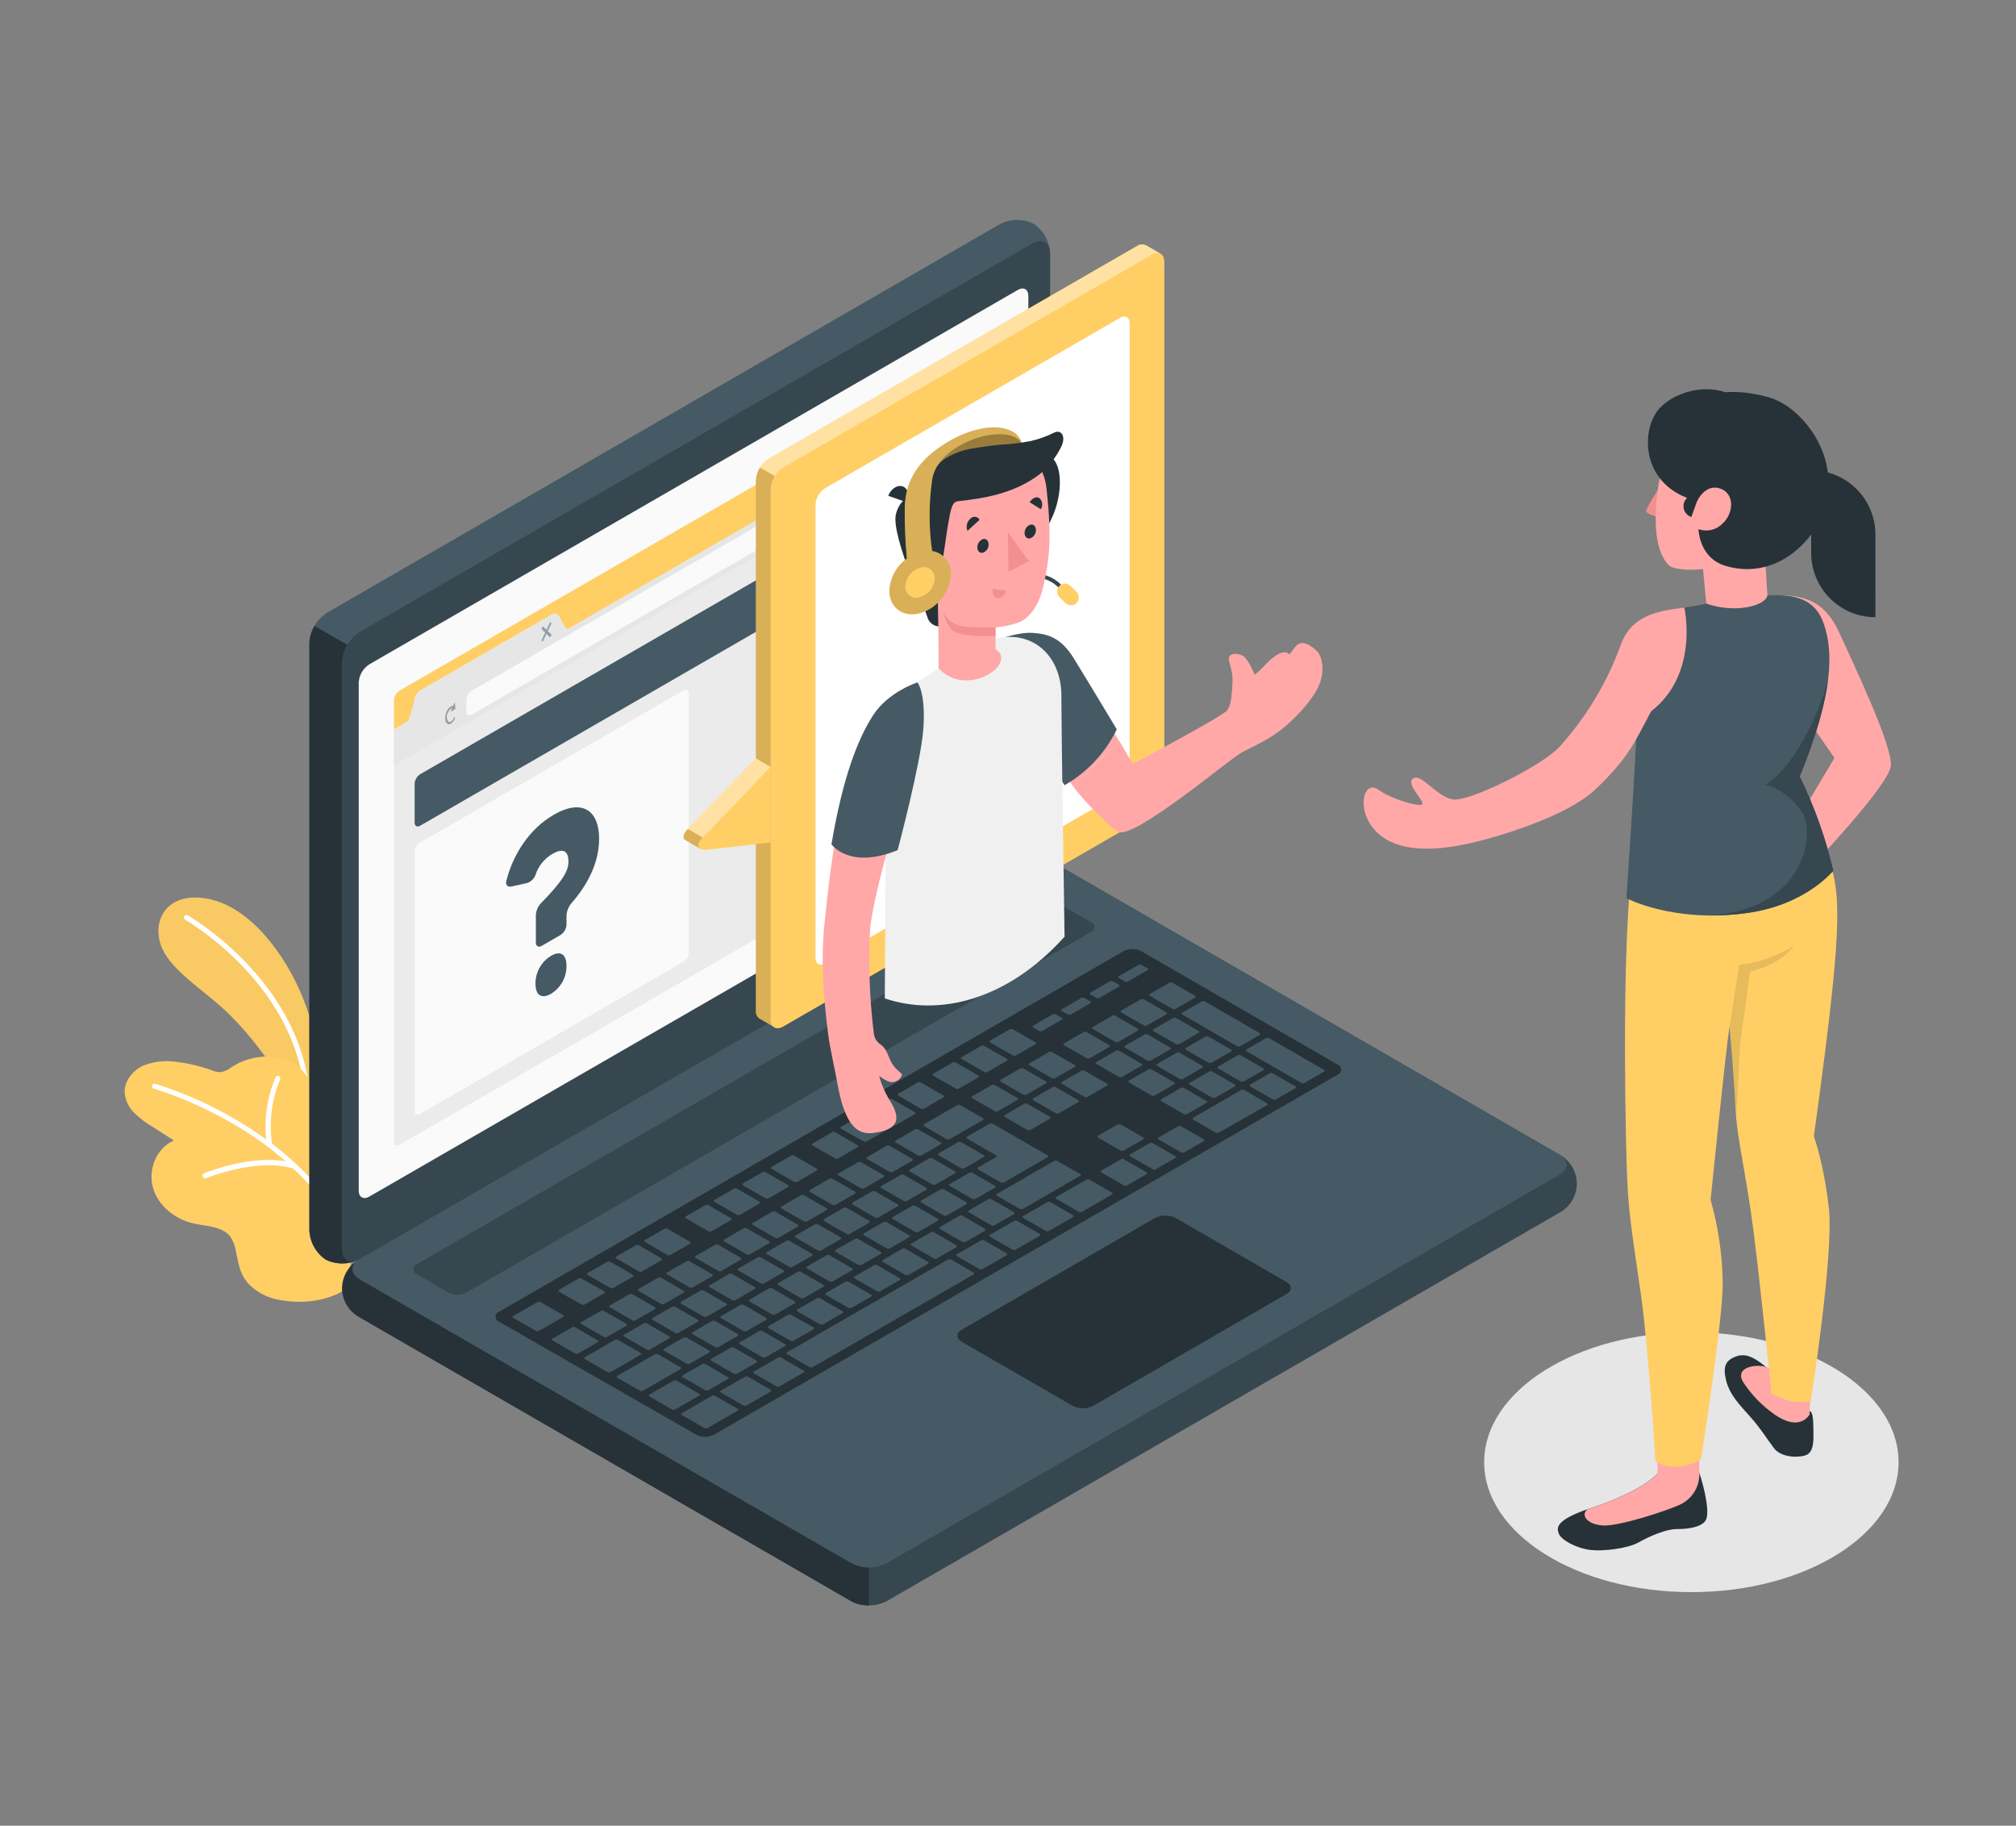 <?xml version="1.0" encoding="UTF-8"?> <svg xmlns="http://www.w3.org/2000/svg" width="275" height="249" viewBox="0 0 275 249" fill="none"><rect x="0" y="0" width="275" height="249" fill="#808080" stroke="none"/> <path d="M230.719 217.143C246.329 217.143 258.983 209.209 258.983 199.422C258.983 189.635 246.329 181.701 230.719 181.701C215.109 181.701 202.454 189.635 202.454 199.422C202.454 209.209 215.109 217.143 230.719 217.143Z" fill="#E6E6E6"></path> <path d="M44.11 147.98C43.771 143.902 42.829 139.897 41.316 136.095C38.824 129.951 34.056 123.78 28.561 122.625C23.067 121.47 20.746 125.155 21.901 128.785C22.902 131.909 26.983 134.505 30.085 137.233C33.187 139.961 38.973 146.583 40.579 152.925L43.681 153.266L44.11 147.98Z" fill="#FFCF66"></path> <g opacity="0.15"> <path opacity="0.15" d="M44.11 147.98C43.771 143.902 42.829 139.897 41.316 136.095C38.824 129.951 34.056 123.78 28.561 122.625C23.067 121.47 20.746 125.155 21.901 128.785C22.902 131.909 26.983 134.505 30.085 137.233C33.187 139.961 38.973 146.583 40.579 152.925L43.681 153.266L44.11 147.98Z" fill="black"></path> </g> <path d="M41.981 150.829C41.892 150.829 41.807 150.795 41.744 150.733C41.68 150.672 41.643 150.588 41.64 150.499C41.062 134.483 25.41 125.529 25.239 125.43C25.164 125.383 25.111 125.309 25.089 125.223C25.067 125.138 25.079 125.047 25.122 124.97C25.165 124.892 25.235 124.834 25.319 124.808C25.404 124.781 25.495 124.787 25.575 124.825C25.739 124.919 41.739 134.065 42.328 150.461C42.331 150.552 42.298 150.64 42.236 150.707C42.174 150.774 42.089 150.814 41.998 150.818L41.981 150.829Z" fill="white"></path> <path d="M46.579 176.173C46.579 176.173 43.378 178.197 38.373 177.334C36.755 177.118 35.246 176.394 34.066 175.266C32.774 173.935 32.571 172.593 32.208 170.811C32.108 170.066 31.853 169.35 31.459 168.71C30.36 167.236 28.247 167.263 26.465 166.878C23.936 166.328 21.609 164.513 20.878 162.033C20.146 159.552 21.334 156.533 23.732 155.554L20.79 153.667C19.875 153.13 19.029 152.484 18.27 151.742C17.514 150.986 17.061 149.978 17 148.91C17 147.348 18.16 145.951 19.59 145.313C21.055 144.747 22.645 144.584 24.194 144.84C25.763 145.032 27.306 145.401 28.792 145.94C29.197 146.123 29.635 146.222 30.079 146.231C30.657 146.129 31.199 145.879 31.652 145.505C35.018 143.305 40.502 143.454 42.306 147.645C42.569 148.261 42.729 148.921 43.015 149.526C44.06 151.786 47.002 151.104 48.906 152.16C49.503 152.538 50.009 153.043 50.39 153.639C50.77 154.235 51.014 154.908 51.105 155.609C51.485 157.842 50.864 160.388 50.451 162.594C50.038 164.799 49.516 166.851 48.916 168.941C48.427 170.668 47.888 172.378 47.316 174.078C47.195 174.43 46.931 175.953 46.579 176.173Z" fill="#FFCF66"></path> <path d="M48.592 171.014C46.914 166.399 44.16 162.251 40.556 158.914C40.519 158.834 40.452 158.771 40.37 158.738C39.331 157.765 38.243 156.847 37.108 155.988C36.679 153.018 37.059 149.988 38.208 147.216C38.247 147.133 38.251 147.039 38.22 146.953C38.189 146.868 38.125 146.798 38.043 146.759C37.961 146.721 37.866 146.716 37.781 146.747C37.695 146.778 37.625 146.842 37.587 146.924C36.447 149.597 36.01 152.516 36.316 155.405C31.706 152.081 26.592 149.518 21.169 147.815C21.081 147.793 20.988 147.806 20.909 147.851C20.83 147.896 20.771 147.97 20.745 148.057C20.733 148.101 20.729 148.147 20.735 148.192C20.74 148.237 20.755 148.28 20.777 148.32C20.8 148.359 20.83 148.394 20.866 148.422C20.902 148.449 20.944 148.469 20.988 148.481C21.131 148.519 30.887 151.291 38.962 158.381C34.011 157.517 28.11 159.904 27.84 160.031C27.765 160.059 27.702 160.114 27.662 160.184C27.623 160.255 27.61 160.338 27.626 160.417C27.642 160.496 27.686 160.567 27.749 160.617C27.812 160.668 27.892 160.694 27.973 160.691C28.016 160.699 28.061 160.699 28.105 160.691C28.171 160.658 35.106 157.853 40.007 159.376C43.566 162.64 46.292 166.708 47.959 171.24C47.983 171.307 48.026 171.366 48.084 171.408C48.143 171.449 48.212 171.471 48.284 171.471H48.4C48.443 171.454 48.483 171.43 48.516 171.397C48.549 171.365 48.576 171.327 48.594 171.284C48.612 171.241 48.621 171.195 48.621 171.149C48.62 171.103 48.611 171.057 48.592 171.014Z" fill="white"></path> <path d="M46.688 175.695C46.747 176.5 46.995 177.279 47.411 177.97C47.828 178.661 48.402 179.244 49.087 179.671L116.159 218.38C116.9 218.757 117.72 218.953 118.551 218.953C119.383 218.953 120.203 218.757 120.944 218.38L212.7 165.404C213.422 165.021 214.026 164.449 214.447 163.749C214.868 163.049 215.09 162.247 215.09 161.431C215.09 160.614 214.868 159.812 214.447 159.112C214.026 158.412 213.422 157.84 212.7 157.457L145.639 118.737C144.897 118.363 144.078 118.168 143.246 118.168C142.415 118.168 141.596 118.363 140.854 118.737L49.087 171.724C48.402 172.15 47.829 172.732 47.412 173.422C46.995 174.112 46.747 174.891 46.688 175.695Z" fill="#37474F"></path> <path d="M118.54 213.782V218.958C117.709 218.981 116.885 218.792 116.147 218.408L49.059 179.671C48.357 179.302 47.767 178.753 47.347 178.081C46.927 177.409 46.693 176.637 46.668 175.845C46.644 175.053 46.829 174.268 47.207 173.571C47.584 172.874 48.14 172.29 48.816 171.878C47.744 172.648 47.827 173.775 49.059 174.485L116.158 213.205C116.89 213.596 117.71 213.795 118.54 213.782Z" fill="#263238"></path> <path d="M44.444 171.806C43.778 171.353 43.228 170.75 42.838 170.044C42.448 169.339 42.23 168.552 42.2 167.747V87.717C42.245 86.887 42.486 86.079 42.901 85.36C43.317 84.64 43.896 84.029 44.593 83.575L136.349 30.599C137.062 30.221 137.853 30.016 138.66 30.001C139.466 29.986 140.265 30.16 140.991 30.511C141.657 30.965 142.208 31.568 142.597 32.273C142.987 32.978 143.206 33.765 143.235 34.57V114.601C143.19 115.431 142.95 116.238 142.534 116.958C142.119 117.677 141.539 118.289 140.843 118.742L49.086 171.724C48.373 172.1 47.581 172.303 46.775 172.317C45.969 172.332 45.17 172.157 44.444 171.806Z" fill="#455A64"></path> <path d="M48.8 171.867C48.114 172.175 47.368 172.329 46.615 172.318C45.863 172.308 45.122 172.133 44.444 171.806C43.778 171.353 43.228 170.75 42.838 170.044C42.448 169.339 42.23 168.552 42.2 167.747V87.717C42.227 86.884 42.469 86.073 42.904 85.363L47.392 87.948C46.961 88.66 46.719 89.47 46.688 90.302V170.338C46.688 171.757 47.612 172.389 48.8 171.867Z" fill="#263238"></path> <path d="M46.688 90.313V170.338C46.688 171.867 47.788 172.483 49.087 171.724L140.843 118.742C141.539 118.289 142.119 117.677 142.534 116.958C142.95 116.238 143.19 115.431 143.235 114.601V34.57C143.235 33.047 142.163 32.425 140.843 33.19L49.087 86.166C48.388 86.619 47.807 87.231 47.391 87.952C46.974 88.673 46.733 89.481 46.688 90.313Z" fill="#37474F"></path> <path d="M49.086 174.485L116.158 213.205C116.9 213.579 117.72 213.774 118.551 213.774C119.382 213.774 120.201 213.579 120.943 213.205L212.7 160.229C214.025 159.464 214.025 158.227 212.7 157.479L145.638 118.759C144.896 118.385 144.077 118.19 143.246 118.19C142.415 118.19 141.595 118.385 140.853 118.759L49.086 171.724C47.76 172.483 47.76 173.72 49.086 174.485Z" fill="#455A64"></path> <path d="M50.373 90.61L138.84 39.542C139.632 39.086 140.276 39.46 140.276 40.373V109.673C140.248 110.171 140.104 110.655 139.854 111.087C139.605 111.519 139.258 111.886 138.84 112.159L50.373 163.199C49.575 163.655 48.932 163.287 48.932 162.368V93.068C48.962 92.574 49.109 92.094 49.359 91.667C49.609 91.24 49.956 90.878 50.373 90.61Z" fill="#FAFAFA"></path> <path d="M56.868 172.411L142.041 123.23C142.411 123.041 142.821 122.942 143.237 122.942C143.653 122.942 144.064 123.041 144.434 123.23L148.79 125.744C148.933 125.794 149.057 125.887 149.144 126.011C149.232 126.135 149.279 126.282 149.279 126.434C149.279 126.586 149.232 126.733 149.144 126.857C149.057 126.981 148.933 127.074 148.79 127.124L63.606 176.3C63.236 176.489 62.825 176.588 62.41 176.588C61.993 176.588 61.584 176.489 61.213 176.3L56.868 173.792C56.725 173.742 56.601 173.648 56.514 173.525C56.426 173.401 56.379 173.253 56.379 173.102C56.379 172.95 56.426 172.802 56.514 172.678C56.601 172.555 56.725 172.461 56.868 172.411Z" fill="#37474F"></path> <path d="M68.094 178.896L153.267 129.72C153.638 129.533 154.048 129.436 154.463 129.436C154.879 129.436 155.288 129.533 155.659 129.72L182.455 145.192C182.598 145.242 182.722 145.335 182.81 145.459C182.898 145.583 182.945 145.73 182.945 145.882C182.945 146.034 182.898 146.181 182.81 146.305C182.722 146.429 182.598 146.522 182.455 146.572L97.382 195.676C97.01 195.865 96.599 195.963 96.183 195.963C95.766 195.963 95.355 195.865 94.984 195.676L68.1 180.276C67.954 180.229 67.826 180.138 67.736 180.014C67.645 179.89 67.596 179.741 67.596 179.588C67.595 179.435 67.643 179.285 67.733 179.161C67.822 179.037 67.948 178.944 68.094 178.896Z" fill="#263238"></path> <path d="M144.445 151.83L147.107 150.296C147.223 150.23 147.217 150.12 147.107 150.048L144.022 148.266C143.956 148.232 143.884 148.215 143.81 148.215C143.736 148.215 143.664 148.232 143.598 148.266L140.931 149.806C140.815 149.867 140.821 149.977 140.931 150.048L144.011 151.83C144.078 151.865 144.152 151.883 144.228 151.883C144.304 151.883 144.378 151.865 144.445 151.83ZM139.182 145.714L136.509 147.265C136.393 147.331 136.404 147.441 136.509 147.513L139.589 149.289C139.655 149.323 139.729 149.341 139.803 149.341C139.878 149.341 139.951 149.323 140.018 149.289L142.685 147.749C142.795 147.683 142.79 147.573 142.685 147.502L139.6 145.725C139.535 145.692 139.463 145.675 139.391 145.675C139.318 145.675 139.246 145.692 139.182 145.725V145.714ZM130.563 150.73L126.053 153.332C125.938 153.398 125.943 153.508 126.053 153.579L129.133 155.361C129.2 155.394 129.273 155.411 129.348 155.411C129.422 155.411 129.495 155.394 129.562 155.361L134.072 152.76C134.188 152.694 134.177 152.584 134.072 152.512L131.009 150.73C130.94 150.694 130.864 150.675 130.786 150.675C130.708 150.675 130.632 150.694 130.563 150.73ZM135.282 147.98L132.615 149.52C132.505 149.586 132.51 149.696 132.615 149.768L135.7 151.55C135.766 151.582 135.838 151.599 135.912 151.599C135.985 151.599 136.058 151.582 136.124 151.55L138.791 150.01C138.901 149.944 138.896 149.834 138.791 149.768L135.706 147.98C135.64 147.947 135.568 147.929 135.494 147.929C135.42 147.929 135.348 147.947 135.282 147.98ZM124.832 154.03L122.165 155.565C122.055 155.631 122.06 155.741 122.165 155.812L125.25 157.594C125.316 157.628 125.388 157.646 125.462 157.646C125.536 157.646 125.608 157.628 125.674 157.594L128.341 156.054C128.451 155.994 128.446 155.884 128.341 155.812L125.245 154.03C125.179 153.997 125.107 153.979 125.033 153.979C124.959 153.979 124.887 153.997 124.821 154.03H124.832ZM120.933 156.28L118.271 157.82C118.155 157.88 118.161 157.99 118.271 158.062L121.356 159.844C121.422 159.876 121.494 159.893 121.568 159.893C121.641 159.893 121.714 159.876 121.78 159.844L124.447 158.304C124.563 158.238 124.552 158.128 124.447 158.056L121.367 156.274C121.299 156.237 121.223 156.217 121.145 156.216C121.067 156.215 120.991 156.233 120.922 156.269L120.933 156.28ZM133.066 163.518L135.733 161.978C135.843 161.912 135.838 161.802 135.733 161.73L132.648 159.954C132.582 159.92 132.51 159.902 132.436 159.902C132.362 159.902 132.29 159.92 132.224 159.954L129.557 161.494C129.441 161.56 129.452 161.67 129.557 161.741L132.637 163.518C132.703 163.548 132.774 163.563 132.847 163.561C132.919 163.559 132.991 163.541 133.055 163.507L133.066 163.518ZM129.166 165.767L131.834 164.227C131.949 164.161 131.938 164.051 131.834 163.98L128.754 162.203C128.687 162.169 128.614 162.152 128.539 162.152C128.465 162.152 128.391 162.169 128.325 162.203L125.657 163.743C125.547 163.809 125.553 163.919 125.657 163.991L128.743 165.773C128.808 165.801 128.879 165.814 128.951 165.811C129.022 165.808 129.092 165.79 129.155 165.756L129.166 165.767ZM125.267 168.017L127.934 166.477C128.05 166.411 128.044 166.301 127.934 166.235L124.854 164.453C124.789 164.419 124.716 164.401 124.642 164.401C124.569 164.401 124.496 164.419 124.431 164.453L121.763 165.993C121.648 166.059 121.653 166.169 121.763 166.24L124.849 168.022C124.914 168.05 124.984 168.062 125.054 168.059C125.124 168.057 125.193 168.038 125.256 168.006L125.267 168.017ZM121.373 170.266L124.04 168.726C124.15 168.666 124.145 168.556 124.04 168.484L120.927 166.68C120.862 166.647 120.789 166.629 120.715 166.629C120.642 166.629 120.569 166.647 120.504 166.68L117.836 168.215C117.721 168.281 117.732 168.391 117.836 168.462L120.916 170.244C120.984 170.283 121.06 170.304 121.138 170.306C121.215 170.307 121.292 170.29 121.362 170.255L121.373 170.266ZM140.557 154.107L143.224 152.567C143.334 152.501 143.329 152.391 143.224 152.32L140.139 150.538C140.073 150.505 140 150.488 139.927 150.488C139.853 150.488 139.781 150.505 139.715 150.538L137.048 152.078C136.938 152.144 136.943 152.254 137.048 152.32L140.133 154.102C140.198 154.132 140.269 154.147 140.34 154.146C140.411 154.145 140.482 154.128 140.546 154.096L140.557 154.107ZM136.96 161.257L142.911 157.82C143.026 157.754 143.015 157.644 142.911 157.578L135.409 153.255C135.342 153.221 135.269 153.203 135.194 153.203C135.12 153.203 135.046 153.221 134.98 153.255L131.905 155.031C131.79 155.097 131.795 155.207 131.905 155.279L135.865 157.567C135.992 157.638 135.997 157.748 135.865 157.809L133.407 159.233C133.291 159.299 133.297 159.409 133.407 159.481L136.492 161.257C136.562 161.297 136.64 161.318 136.72 161.318C136.8 161.318 136.879 161.297 136.949 161.257H136.96ZM117.039 158.507L114.371 160.047C114.256 160.113 114.267 160.223 114.371 160.289L117.451 162.071C117.518 162.105 117.591 162.123 117.666 162.123C117.74 162.123 117.814 162.105 117.88 162.071L120.542 160.531C120.658 160.465 120.652 160.355 120.542 160.284L117.457 158.502C117.389 158.471 117.315 158.456 117.24 158.459C117.166 158.462 117.093 158.482 117.028 158.518L117.039 158.507ZM113.139 160.757L110.472 162.297C110.362 162.363 110.367 162.473 110.472 162.544L113.557 164.321C113.623 164.355 113.695 164.372 113.769 164.372C113.843 164.372 113.915 164.355 113.981 164.321L116.648 162.781C116.758 162.715 116.753 162.605 116.648 162.533L113.563 160.757C113.495 160.723 113.42 160.706 113.344 160.708C113.268 160.71 113.194 160.73 113.128 160.768L113.139 160.757ZM93.664 185.991C93.73 186.023 93.802 186.04 93.875 186.04C93.949 186.04 94.021 186.023 94.087 185.991L96.755 184.451C96.87 184.385 96.865 184.275 96.755 184.209L93.675 182.427C93.608 182.394 93.534 182.377 93.46 182.377C93.386 182.377 93.312 182.394 93.246 182.427L90.584 183.967C90.468 184.033 90.474 184.143 90.584 184.214L93.664 185.991ZM81.949 178.78L79.281 180.32C79.171 180.386 79.177 180.496 79.281 180.568L82.367 182.344C82.432 182.378 82.505 182.396 82.578 182.396C82.652 182.396 82.725 182.378 82.79 182.344L85.458 180.804C85.568 180.738 85.562 180.628 85.458 180.557L82.372 178.78C82.307 178.747 82.234 178.729 82.16 178.729C82.087 178.729 82.014 178.747 81.949 178.78ZM88.224 184.06C88.29 184.093 88.362 184.11 88.436 184.11C88.509 184.11 88.582 184.093 88.648 184.06L91.315 182.52C91.425 182.454 91.42 182.344 91.315 182.273L88.23 180.491C88.164 180.457 88.092 180.439 88.018 180.439C87.944 180.439 87.872 180.457 87.806 180.491L85.139 182.031C85.029 182.097 85.034 182.201 85.139 182.273L88.224 184.06ZM100.533 187.36L103.201 185.82C103.316 185.76 103.305 185.65 103.201 185.578L100.121 183.796C100.054 183.762 99.981 183.745 99.906 183.745C99.832 183.745 99.758 183.762 99.692 183.796L97.024 185.331C96.914 185.397 96.92 185.507 97.024 185.578L100.11 187.36C100.175 187.395 100.247 187.413 100.321 187.414C100.394 187.415 100.467 187.399 100.533 187.366V187.36ZM96.21 189.604C96.277 189.637 96.35 189.654 96.425 189.654C96.499 189.654 96.572 189.637 96.639 189.604L99.301 188.064C99.417 187.998 99.411 187.888 99.301 187.817L96.216 186.035C96.15 186.001 96.078 185.983 96.004 185.983C95.93 185.983 95.858 186.001 95.792 186.035L93.114 187.58C92.998 187.641 93.004 187.751 93.114 187.822L96.21 189.604ZM85.848 176.514L83.181 178.054C83.065 178.12 83.071 178.23 83.181 178.296L86.261 180.078C86.326 180.112 86.399 180.13 86.472 180.13C86.546 180.13 86.619 180.112 86.684 180.078L89.352 178.538C89.467 178.472 89.462 178.362 89.352 178.291L86.266 176.509C86.2 176.479 86.128 176.464 86.056 176.466C85.984 176.468 85.912 176.486 85.848 176.52V176.514ZM105.335 165.261L102.667 166.801C102.552 166.867 102.563 166.977 102.667 167.049L105.747 168.825C105.814 168.859 105.887 168.877 105.962 168.877C106.036 168.877 106.11 168.859 106.176 168.825L108.844 167.285C108.954 167.219 108.948 167.109 108.844 167.038L105.758 165.261C105.692 165.228 105.619 165.212 105.546 165.213C105.472 165.214 105.4 165.232 105.335 165.267V165.261ZM89.759 174.27L87.091 175.81C86.981 175.876 86.987 175.986 87.091 176.052L90.177 177.834C90.242 177.868 90.315 177.886 90.388 177.886C90.462 177.886 90.535 177.868 90.6 177.834L93.268 176.294C93.383 176.228 93.372 176.118 93.268 176.047L90.188 174.265C90.121 174.233 90.047 174.217 89.972 174.218C89.898 174.219 89.825 174.237 89.759 174.27ZM109.245 163.017L106.583 164.557C106.468 164.623 106.473 164.733 106.583 164.805L109.669 166.581C109.734 166.615 109.807 166.633 109.88 166.633C109.954 166.633 110.027 166.615 110.092 166.581L112.76 165.041C112.875 164.975 112.87 164.865 112.76 164.794L109.68 163.017C109.61 162.98 109.533 162.96 109.454 162.96C109.375 162.96 109.298 162.98 109.229 163.017H109.245ZM101.452 167.516L98.784 169.056C98.674 169.122 98.68 169.232 98.784 169.304L101.859 171.08C101.925 171.113 101.997 171.13 102.07 171.13C102.144 171.13 102.216 171.113 102.282 171.08L104.95 169.54C105.065 169.474 105.054 169.364 104.95 169.298L101.859 167.527C101.794 167.492 101.722 167.472 101.648 167.47C101.575 167.468 101.502 167.484 101.435 167.516H101.452ZM97.558 169.766L94.89 171.306C94.775 171.372 94.78 171.482 94.89 171.553L97.976 173.335C98.041 173.369 98.114 173.387 98.187 173.387C98.261 173.387 98.334 173.369 98.399 173.335L101.067 171.795C101.182 171.729 101.177 171.619 101.067 171.553L97.981 169.771C97.914 169.735 97.838 169.716 97.762 169.715C97.685 169.714 97.61 169.731 97.541 169.766H97.558ZM93.658 172.021L90.991 173.561C90.875 173.621 90.886 173.731 90.991 173.803L94.071 175.585C94.137 175.619 94.211 175.636 94.285 175.636C94.36 175.636 94.433 175.619 94.5 175.585L97.167 174.05C97.277 173.984 97.272 173.874 97.167 173.803L94.082 172.021C94.014 171.984 93.939 171.965 93.862 171.965C93.785 171.965 93.709 171.984 93.642 172.021H93.658ZM113.579 174.771L116.247 173.231C116.362 173.165 116.357 173.055 116.247 172.983L113.161 171.201C113.095 171.169 113.023 171.152 112.949 171.152C112.876 171.152 112.804 171.169 112.738 171.201L110.07 172.741C109.955 172.807 109.96 172.917 110.07 172.983L113.156 174.765C113.219 174.796 113.289 174.811 113.36 174.81C113.43 174.809 113.5 174.792 113.563 174.76L113.579 174.771ZM147.811 140.764L145.144 142.304C145.034 142.37 145.039 142.48 145.144 142.546L148.229 144.328C148.295 144.362 148.367 144.38 148.441 144.38C148.515 144.38 148.587 144.362 148.653 144.328L151.32 142.788C151.436 142.722 151.425 142.612 151.32 142.541L148.24 140.759C148.172 140.723 148.096 140.703 148.018 140.702C147.941 140.701 147.864 140.719 147.795 140.753L147.811 140.764ZM143.092 143.487L140.43 145.027C140.315 145.093 140.32 145.203 140.43 145.274L143.516 147.051C143.581 147.085 143.654 147.102 143.727 147.102C143.801 147.102 143.874 147.085 143.939 147.051L146.607 145.511C146.722 145.445 146.717 145.335 146.607 145.263L143.527 143.487C143.458 143.448 143.381 143.426 143.303 143.424C143.224 143.422 143.146 143.44 143.076 143.476L143.092 143.487ZM151.711 138.537L149.043 140.077C148.928 140.137 148.939 140.247 149.043 140.319L152.123 142.101C152.19 142.133 152.263 142.15 152.338 142.15C152.412 142.15 152.485 142.133 152.552 142.101L155.22 140.561C155.33 140.495 155.324 140.385 155.22 140.313L152.134 138.531C152.069 138.49 151.995 138.466 151.918 138.462C151.841 138.457 151.764 138.471 151.694 138.504L151.711 138.537ZM131.537 159.338L134.204 157.798C134.314 157.732 134.309 157.622 134.204 157.55L131.119 155.774C131.053 155.74 130.981 155.722 130.907 155.722C130.833 155.722 130.761 155.74 130.695 155.774L128.028 157.314C127.918 157.38 127.923 157.49 128.028 157.561L131.113 159.338C131.179 159.364 131.25 159.374 131.321 159.369C131.391 159.363 131.459 159.341 131.52 159.305L131.537 159.338ZM156.034 136.293C155.967 136.259 155.894 136.241 155.819 136.241C155.745 136.241 155.671 136.259 155.605 136.293L152.943 137.827C152.827 137.893 152.833 138.003 152.943 138.075L156.028 139.857C156.094 139.891 156.166 139.908 156.24 139.908C156.314 139.908 156.386 139.891 156.452 139.857L159.119 138.317C159.235 138.256 159.229 138.146 159.119 138.075L156.034 136.293ZM117.479 172.538L120.146 171.003C120.262 170.937 120.251 170.827 120.146 170.756L117.066 168.974C117 168.94 116.926 168.922 116.852 168.922C116.777 168.922 116.704 168.94 116.637 168.974L113.959 170.475C113.849 170.536 113.854 170.646 113.959 170.717L117.044 172.499C117.109 172.533 117.18 172.551 117.253 172.552C117.325 172.553 117.397 172.537 117.462 172.505L117.479 172.538ZM165.274 144.944L167.941 143.404C168.057 143.338 168.046 143.228 167.941 143.162L164.861 141.38C164.795 141.346 164.721 141.329 164.647 141.329C164.572 141.329 164.499 141.346 164.432 141.38L161.77 142.92C161.655 142.986 161.66 143.096 161.77 143.168L164.856 144.95C164.921 144.973 164.991 144.982 165.061 144.975C165.13 144.968 165.197 144.947 165.257 144.911L165.274 144.944ZM156.974 144.653L159.642 143.113C159.752 143.047 159.746 142.937 159.642 142.865L156.556 141.089C156.491 141.055 156.418 141.037 156.344 141.037C156.271 141.037 156.198 141.055 156.133 141.089L153.465 142.629C153.35 142.695 153.361 142.805 153.465 142.876L156.545 144.653C156.612 144.679 156.684 144.689 156.755 144.684C156.827 144.678 156.896 144.656 156.958 144.62L156.974 144.653ZM160.439 138.839C160.373 138.805 160.299 138.788 160.225 138.788C160.15 138.788 160.077 138.805 160.01 138.839L157.348 140.379C157.233 140.445 157.238 140.555 157.348 140.627L160.434 142.403C160.499 142.437 160.572 142.455 160.645 142.455C160.719 142.455 160.792 142.437 160.857 142.403L163.525 140.863C163.64 140.797 163.635 140.687 163.525 140.616L160.439 138.839ZM161.259 138.361L168.75 142.689C168.816 142.722 168.888 142.739 168.961 142.739C169.035 142.739 169.107 142.722 169.173 142.689L171.841 141.149C171.951 141.083 171.945 140.973 171.841 140.907L164.35 136.579C164.284 136.546 164.211 136.529 164.138 136.529C164.064 136.529 163.992 136.546 163.926 136.579L161.259 138.119C161.116 138.152 161.121 138.262 161.259 138.328V138.361ZM152.217 143.311L149.549 144.851C149.439 144.917 149.445 145.027 149.549 145.098L152.635 146.875C152.7 146.909 152.773 146.926 152.846 146.926C152.92 146.926 152.993 146.909 153.058 146.875L155.726 145.335C155.841 145.269 155.83 145.159 155.726 145.087L152.646 143.311C152.578 143.272 152.503 143.25 152.425 143.247C152.347 143.244 152.27 143.26 152.2 143.294L152.217 143.311ZM122.869 160.229L120.201 161.769C120.086 161.835 120.097 161.945 120.201 162.016L123.281 163.798C123.348 163.832 123.421 163.85 123.496 163.85C123.57 163.85 123.644 163.832 123.71 163.798L126.372 162.258C126.488 162.192 126.482 162.088 126.372 162.016L123.309 160.24C123.242 160.203 123.167 160.183 123.09 160.181C123.013 160.179 122.938 160.195 122.869 160.229ZM160.934 147.155C161.001 147.189 161.074 147.207 161.149 147.207C161.223 147.207 161.297 147.189 161.363 147.155L164.031 145.615C164.141 145.555 164.135 145.445 164.031 145.373L160.929 143.58C160.863 143.548 160.79 143.531 160.717 143.531C160.643 143.531 160.571 143.548 160.505 143.58L157.838 145.12C157.722 145.186 157.733 145.296 157.838 145.368L160.934 147.155ZM126.763 157.979L124.101 159.519C123.985 159.585 123.991 159.695 124.101 159.767L127.186 161.549C127.252 161.581 127.324 161.598 127.398 161.598C127.471 161.598 127.544 161.581 127.61 161.549L130.277 160.009C130.393 159.943 130.387 159.833 130.277 159.767L127.197 157.985C127.13 157.949 127.056 157.93 126.981 157.929C126.905 157.928 126.83 157.945 126.763 157.979ZM97.552 183.73C97.618 183.763 97.691 183.78 97.764 183.78C97.837 183.78 97.91 183.763 97.976 183.73L100.643 182.19C100.753 182.124 100.748 182.014 100.643 181.948L97.558 180.166C97.492 180.132 97.42 180.115 97.346 180.115C97.272 180.115 97.2 180.132 97.134 180.166L94.467 181.706C94.357 181.772 94.362 181.882 94.467 181.954L97.552 183.73ZM91.689 178.23L89.022 179.765C88.906 179.831 88.912 179.941 89.022 180.012L92.102 181.794C92.168 181.828 92.242 181.846 92.316 181.846C92.391 181.846 92.464 181.828 92.531 181.794L95.193 180.254C95.308 180.194 95.303 180.084 95.193 180.012L92.113 178.23C92.047 178.197 91.975 178.179 91.901 178.179C91.827 178.179 91.755 178.197 91.689 178.23ZM101.859 181.53L104.521 179.99C104.636 179.924 104.631 179.814 104.521 179.743L101.435 177.966C101.37 177.933 101.297 177.915 101.223 177.915C101.15 177.915 101.077 177.933 101.012 177.966L98.344 179.506C98.229 179.572 98.234 179.682 98.344 179.754L101.424 181.53C101.491 181.565 101.566 181.583 101.641 181.583C101.717 181.583 101.792 181.565 101.859 181.53ZM105.753 179.281L108.42 177.741C108.536 177.675 108.525 177.565 108.42 177.493L105.34 175.717C105.274 175.683 105.2 175.665 105.126 175.665C105.051 175.665 104.978 175.683 104.911 175.717L102.244 177.257C102.134 177.323 102.139 177.433 102.244 177.504L105.329 179.281C105.399 179.314 105.475 179.329 105.552 179.326C105.629 179.322 105.703 179.299 105.769 179.259L105.753 179.281ZM109.652 177.031L112.32 175.491C112.43 175.425 112.424 175.315 112.32 175.244L109.234 173.462C109.168 173.429 109.096 173.412 109.022 173.412C108.949 173.412 108.877 173.429 108.811 173.462L106.143 175.002C106.028 175.068 106.039 175.178 106.143 175.244L109.223 177.026C109.293 177.06 109.37 177.076 109.448 177.073C109.526 177.07 109.602 177.048 109.669 177.009L109.652 177.031ZM95.567 176.003L92.899 177.543C92.789 177.609 92.795 177.719 92.899 177.79L95.985 179.572C96.05 179.605 96.123 179.622 96.196 179.622C96.27 179.622 96.342 179.605 96.408 179.572L99.076 178.032C99.191 177.966 99.18 177.856 99.076 177.79L95.996 176.008C95.933 175.974 95.864 175.954 95.793 175.949C95.721 175.944 95.65 175.955 95.583 175.981L95.567 176.003ZM99.466 173.753L96.799 175.293C96.683 175.359 96.694 175.469 96.799 175.541L99.879 177.323C99.945 177.355 100.019 177.372 100.093 177.372C100.168 177.372 100.241 177.355 100.308 177.323L102.975 175.783C103.085 175.717 103.08 175.607 102.975 175.541L99.89 173.759C99.829 173.723 99.76 173.702 99.689 173.698C99.619 173.693 99.548 173.704 99.483 173.731L99.466 173.753ZM115.059 164.733L112.397 166.273C112.281 166.339 112.287 166.449 112.397 166.515L115.482 168.297C115.548 168.331 115.62 168.349 115.694 168.349C115.768 168.349 115.84 168.331 115.906 168.297L118.573 166.757C118.689 166.691 118.683 166.581 118.573 166.51L115.493 164.728C115.425 164.695 115.351 164.679 115.275 164.68C115.2 164.681 115.126 164.699 115.059 164.733ZM111.165 166.983L108.497 168.523C108.382 168.589 108.393 168.699 108.497 168.765L111.577 170.547C111.644 170.581 111.717 170.598 111.792 170.598C111.866 170.598 111.94 170.581 112.006 170.547L114.674 169.007C114.784 168.941 114.778 168.831 114.674 168.759L111.588 166.977C111.523 166.947 111.453 166.932 111.381 166.933C111.31 166.934 111.24 166.951 111.176 166.983H111.165ZM118.958 162.484L116.291 164.024C116.181 164.084 116.186 164.194 116.291 164.266L119.376 166.048C119.442 166.082 119.514 166.099 119.588 166.099C119.662 166.099 119.734 166.082 119.8 166.048L122.467 164.513C122.577 164.447 122.572 164.337 122.467 164.266L119.382 162.484C119.318 162.452 119.247 162.435 119.175 162.435C119.104 162.435 119.033 162.452 118.969 162.484H118.958ZM103.371 171.482L100.704 173.022C100.588 173.088 100.594 173.198 100.704 173.269L103.789 175.046C103.855 175.08 103.927 175.097 104.001 175.097C104.075 175.097 104.147 175.08 104.213 175.046L106.88 173.506C106.996 173.44 106.99 173.33 106.88 173.258L103.795 171.482C103.731 171.45 103.66 171.433 103.588 171.433C103.517 171.433 103.446 171.45 103.382 171.482H103.371ZM107.265 169.232L104.598 170.772C104.488 170.838 104.493 170.948 104.598 171.02L107.683 172.796C107.749 172.83 107.821 172.848 107.895 172.848C107.969 172.848 108.041 172.83 108.107 172.796L110.774 171.256C110.89 171.19 110.879 171.08 110.774 171.009L107.689 169.232C107.625 169.2 107.554 169.184 107.482 169.184C107.411 169.184 107.34 169.2 107.276 169.232H107.265ZM104.422 185.116L107.089 183.576C107.199 183.51 107.194 183.4 107.089 183.334L103.998 181.53C103.933 181.497 103.86 181.479 103.786 181.479C103.713 181.479 103.64 181.497 103.575 181.53L100.907 183.07C100.792 183.136 100.803 183.246 100.907 183.318L103.987 185.1C104.055 185.138 104.131 185.159 104.208 185.162C104.285 185.165 104.362 185.149 104.433 185.116H104.422ZM81.547 182.806L78.467 181.03C78.401 180.996 78.327 180.978 78.253 180.978C78.178 180.978 78.105 180.996 78.038 181.03L75.371 182.57C75.261 182.636 75.266 182.746 75.371 182.817L78.456 184.594C78.522 184.628 78.594 184.645 78.668 184.645C78.742 184.645 78.814 184.628 78.88 184.594L81.547 183.054C81.69 182.988 81.679 182.878 81.558 182.806H81.547ZM87.388 184.522L84.308 182.74C84.241 182.708 84.168 182.691 84.094 182.691C84.019 182.691 83.946 182.708 83.879 182.74L79.776 185.105C79.666 185.171 79.672 185.281 79.776 185.353L82.862 187.135C82.927 187.169 83 187.186 83.073 187.186C83.147 187.186 83.22 187.169 83.285 187.135L87.388 184.77C87.559 184.704 87.52 184.594 87.399 184.522H87.388ZM76.817 179.369L73.737 177.587C73.671 177.553 73.597 177.535 73.523 177.535C73.448 177.535 73.375 177.553 73.308 177.587L70.008 179.484C69.898 179.55 69.904 179.66 70.008 179.726L73.094 181.508C73.159 181.542 73.232 181.56 73.305 181.56C73.379 181.56 73.452 181.542 73.517 181.508L76.817 179.611C76.96 179.545 76.949 179.435 76.828 179.369H76.817ZM79.336 177.911C79.402 177.945 79.474 177.963 79.548 177.963C79.622 177.963 79.694 177.945 79.76 177.911L82.427 176.371C82.537 176.305 82.532 176.195 82.427 176.124L79.336 174.38C79.271 174.347 79.198 174.329 79.124 174.329C79.051 174.329 78.978 174.347 78.913 174.38L76.245 175.92C76.135 175.986 76.141 176.096 76.245 176.168L79.336 177.911ZM92.833 186.48L89.759 184.693C89.693 184.659 89.621 184.641 89.547 184.641C89.473 184.641 89.401 184.659 89.335 184.693L84.204 187.652C84.094 187.718 84.099 187.828 84.204 187.899L87.289 189.676C87.355 189.71 87.427 189.727 87.501 189.727C87.575 189.727 87.647 189.71 87.713 189.676L92.839 186.717C92.96 186.656 92.954 186.546 92.833 186.48ZM95.391 190.088L92.305 188.306C92.239 188.274 92.167 188.257 92.093 188.257C92.02 188.257 91.948 188.274 91.882 188.306L88.582 190.198C88.472 190.264 88.477 190.374 88.582 190.446L91.667 192.228C91.733 192.26 91.805 192.277 91.879 192.277C91.952 192.277 92.025 192.26 92.091 192.228L95.391 190.336C95.517 190.264 95.512 190.154 95.391 190.083V190.088ZM108.321 161.18C108.388 161.213 108.461 161.23 108.536 161.23C108.61 161.23 108.683 161.213 108.75 161.18L111.418 159.64C111.528 159.574 111.522 159.464 111.418 159.398L108.332 157.616C108.267 157.582 108.194 157.565 108.12 157.565C108.047 157.565 107.974 157.582 107.909 157.616L105.241 159.156C105.126 159.222 105.137 159.332 105.241 159.404L108.321 161.18ZM100.528 165.679C100.594 165.713 100.668 165.731 100.742 165.731C100.817 165.731 100.89 165.713 100.957 165.679L103.619 164.139C103.734 164.079 103.729 163.969 103.619 163.897L100.533 162.115C100.467 162.083 100.395 162.066 100.321 162.066C100.248 162.066 100.176 162.083 100.11 162.115L97.459 163.655C97.343 163.721 97.349 163.831 97.459 163.903L100.528 165.679ZM83.241 175.656C83.308 175.69 83.381 175.708 83.456 175.708C83.53 175.708 83.604 175.69 83.67 175.656L86.332 174.116C86.448 174.05 86.442 173.94 86.332 173.869L83.247 172.092C83.181 172.059 83.109 172.041 83.035 172.041C82.961 172.041 82.889 172.059 82.823 172.092L80.156 173.632C80.04 173.698 80.051 173.808 80.156 173.88L83.241 175.656ZM104.427 163.43C104.493 163.462 104.565 163.479 104.639 163.479C104.712 163.479 104.785 163.462 104.851 163.43L107.518 161.89C107.634 161.824 107.623 161.714 107.518 161.648L104.438 159.866C104.372 159.832 104.298 159.814 104.224 159.814C104.149 159.814 104.076 159.832 104.009 159.866L101.342 161.406C101.232 161.472 101.237 161.582 101.342 161.653L104.427 163.43ZM96.634 167.929C96.699 167.963 96.772 167.98 96.845 167.98C96.919 167.98 96.992 167.963 97.057 167.929L99.725 166.394C99.835 166.328 99.829 166.218 99.725 166.147L96.639 164.365C96.574 164.331 96.501 164.313 96.427 164.313C96.354 164.313 96.281 164.331 96.216 164.365L93.548 165.905C93.438 165.965 93.444 166.075 93.548 166.147L96.634 167.929ZM97.536 190.369C97.469 190.335 97.396 190.317 97.321 190.317C97.247 190.317 97.173 190.335 97.107 190.369L93.004 192.739C92.894 192.805 92.899 192.915 93.004 192.981L96.089 194.763C96.155 194.797 96.227 194.815 96.301 194.815C96.375 194.815 96.447 194.797 96.513 194.763L100.616 192.393C100.726 192.327 100.72 192.217 100.616 192.145L97.536 190.369ZM91.04 171.157C91.106 171.19 91.178 171.207 91.252 171.207C91.325 171.207 91.398 171.19 91.464 171.157L94.131 169.617C94.241 169.551 94.236 169.441 94.131 169.37L91.046 167.588C90.98 167.555 90.907 167.538 90.834 167.538C90.76 167.538 90.688 167.555 90.622 167.588L87.955 169.128C87.845 169.194 87.85 169.304 87.955 169.37L91.04 171.157ZM87.141 173.407C87.206 173.441 87.279 173.458 87.352 173.458C87.426 173.458 87.499 173.441 87.564 173.407L90.232 171.867C90.347 171.801 90.342 171.691 90.232 171.619L87.152 169.837C87.085 169.805 87.011 169.788 86.937 169.788C86.863 169.788 86.79 169.805 86.723 169.837L84.061 171.377C83.945 171.443 83.951 171.553 84.061 171.619L87.141 173.407ZM169.74 148.657C169.674 148.623 169.602 148.605 169.528 148.605C169.454 148.605 169.382 148.623 169.316 148.657L162.749 152.446C162.639 152.512 162.645 152.622 162.749 152.694L165.835 154.476C165.901 154.508 165.973 154.525 166.046 154.525C166.12 154.525 166.192 154.508 166.258 154.476L172.836 150.73C172.952 150.664 172.946 150.554 172.836 150.488L169.74 148.657ZM161.121 153.607C161.055 153.574 160.983 153.557 160.909 153.557C160.836 153.557 160.764 153.574 160.698 153.607L158.03 155.147C157.92 155.213 157.926 155.323 158.03 155.389L161.116 157.171C161.182 157.203 161.254 157.22 161.327 157.22C161.401 157.22 161.473 157.203 161.539 157.171L164.207 155.631C164.317 155.565 164.311 155.455 164.207 155.383L161.121 153.607ZM108.321 182.817L110.989 181.277C111.104 181.211 111.099 181.101 110.989 181.035L107.909 179.33C107.843 179.297 107.771 179.279 107.697 179.279C107.623 179.279 107.551 179.297 107.485 179.33L104.818 180.87C104.702 180.936 104.708 181.046 104.818 181.118L107.903 182.9C107.972 182.927 108.045 182.939 108.119 182.933C108.192 182.927 108.263 182.905 108.327 182.867L108.321 182.817ZM153.322 158.111C153.257 158.078 153.184 158.06 153.11 158.06C153.037 158.06 152.964 158.078 152.899 158.111L150.231 159.651C150.116 159.717 150.127 159.827 150.231 159.899L153.311 161.675C153.378 161.709 153.451 161.727 153.526 161.727C153.6 161.727 153.674 161.709 153.74 161.675L156.408 160.135C156.518 160.069 156.512 159.959 156.408 159.888L153.322 158.111ZM173.634 146.385C173.567 146.351 173.494 146.334 173.419 146.334C173.345 146.334 173.271 146.351 173.205 146.385L170.537 147.925C170.427 147.991 170.433 148.101 170.537 148.173L173.623 149.949C173.688 149.983 173.761 150.001 173.834 150.001C173.908 150.001 173.981 149.983 174.046 149.949L176.714 148.409C176.829 148.343 176.818 148.233 176.714 148.162L173.634 146.385ZM180.613 145.912L173.122 141.589C173.057 141.556 172.984 141.538 172.91 141.538C172.837 141.538 172.764 141.556 172.699 141.589L170.031 143.129C169.916 143.19 169.927 143.3 170.031 143.371L177.517 147.694C177.583 147.728 177.657 147.746 177.731 147.746C177.806 147.746 177.879 147.728 177.946 147.694L180.613 146.154C180.745 146.143 180.74 146.033 180.619 145.962L180.613 145.912ZM138.758 166.515C138.692 166.483 138.62 166.466 138.546 166.466C138.473 166.466 138.401 166.483 138.335 166.515L135.035 168.407C134.919 168.473 134.93 168.583 135.035 168.655L138.115 170.437C138.181 170.469 138.255 170.486 138.329 170.486C138.404 170.486 138.477 170.469 138.544 170.437L141.844 168.545C141.954 168.479 141.948 168.369 141.844 168.297L138.758 166.515ZM148.609 160.883C148.543 160.85 148.471 160.832 148.397 160.832C148.323 160.832 148.251 160.85 148.185 160.883L144.082 163.254C143.972 163.32 143.978 163.43 144.082 163.501L147.168 165.278C147.233 165.312 147.306 165.329 147.379 165.329C147.453 165.329 147.526 165.312 147.591 165.278L151.694 162.907C151.804 162.841 151.799 162.731 151.694 162.665L148.609 160.883ZM129.738 171.779C129.673 171.745 129.6 171.727 129.526 171.727C129.453 171.727 129.38 171.745 129.315 171.779L107.364 184.429C107.249 184.495 107.26 184.605 107.364 184.676L110.444 186.458C110.511 186.491 110.584 186.508 110.659 186.508C110.733 186.508 110.806 186.491 110.873 186.458L132.818 173.808C132.934 173.742 132.928 173.632 132.818 173.566L129.738 171.779ZM106.561 185.16C106.495 185.126 106.421 185.109 106.347 185.109C106.272 185.109 106.199 185.126 106.132 185.16L102.832 187.052C102.722 187.118 102.728 187.228 102.832 187.3L105.918 189.076C105.983 189.11 106.056 189.128 106.129 189.128C106.203 189.128 106.276 189.11 106.341 189.076L109.641 187.179C109.757 187.118 109.746 187.008 109.641 186.937L106.561 185.16ZM134.254 169.172C134.187 169.138 134.114 169.12 134.039 169.12C133.965 169.12 133.891 169.138 133.825 169.172L130.525 171.064C130.409 171.13 130.415 171.24 130.525 171.311L133.61 173.088C133.676 173.122 133.748 173.139 133.822 173.139C133.896 173.139 133.968 173.122 134.034 173.088L137.334 171.19C137.449 171.13 137.438 171.02 137.334 170.948L134.254 169.172ZM102.046 187.767C101.98 187.734 101.908 187.716 101.834 187.716C101.76 187.716 101.688 187.734 101.622 187.767L98.322 189.665C98.207 189.731 98.218 189.841 98.322 189.912L101.402 191.689C101.469 191.723 101.542 191.74 101.617 191.74C101.691 191.74 101.765 191.723 101.831 191.689L105.131 189.791C105.247 189.725 105.241 189.615 105.131 189.549L102.046 187.767ZM143.296 163.963C143.229 163.929 143.156 163.912 143.081 163.912C143.007 163.912 142.933 163.929 142.867 163.963L139.567 165.861C139.451 165.927 139.457 166.037 139.567 166.103L142.652 167.885C142.718 167.917 142.79 167.934 142.864 167.934C142.937 167.934 143.01 167.917 143.076 167.885L146.376 165.987C146.491 165.921 146.48 165.811 146.376 165.74L143.296 163.963ZM157.244 155.906C157.177 155.873 157.104 155.856 157.029 155.856C156.955 155.856 156.882 155.873 156.815 155.906L154.153 157.446C154.037 157.512 154.043 157.622 154.153 157.688L157.238 159.47C157.304 159.504 157.376 159.521 157.45 159.521C157.524 159.521 157.596 159.504 157.662 159.47L160.329 157.93C160.445 157.864 160.439 157.754 160.329 157.682L157.244 155.906ZM165.785 149.707L168.447 148.167C168.563 148.101 168.557 147.991 168.447 147.92L165.362 146.143C165.296 146.11 165.224 146.092 165.15 146.092C165.076 146.092 165.004 146.11 164.938 146.143L162.271 147.683C162.155 147.749 162.161 147.859 162.271 147.931L165.351 149.707C165.416 149.739 165.487 149.756 165.56 149.756C165.632 149.756 165.704 149.739 165.769 149.707H165.785ZM148.356 149.592L151.023 148.052C151.139 147.991 151.128 147.881 151.023 147.81L147.943 146.028C147.876 145.995 147.803 145.978 147.729 145.978C147.654 145.978 147.581 145.995 147.514 146.028L144.847 147.568C144.737 147.634 144.742 147.744 144.847 147.815L147.932 149.597C147.996 149.627 148.066 149.643 148.136 149.642C148.207 149.641 148.276 149.624 148.339 149.592H148.356ZM139.556 164.865L147.349 160.366C147.459 160.3 147.454 160.19 147.349 160.119L144.209 158.337C144.143 158.304 144.07 158.287 143.997 158.287C143.923 158.287 143.851 158.304 143.785 158.337L135.986 162.83C135.871 162.896 135.876 163.006 135.986 163.078L139.066 164.854C139.134 164.893 139.21 164.914 139.288 164.916C139.365 164.917 139.442 164.9 139.512 164.865H139.556ZM161.49 151.946C161.555 151.98 161.628 151.997 161.701 151.997C161.775 151.997 161.848 151.98 161.913 151.946L164.581 150.406C164.691 150.34 164.685 150.23 164.581 150.158L161.495 148.382C161.43 148.348 161.357 148.33 161.283 148.33C161.21 148.33 161.137 148.348 161.072 148.382L158.404 149.922C158.294 149.988 158.3 150.098 158.404 150.169L161.49 151.946ZM157.508 149.416L160.175 147.876C160.285 147.81 160.28 147.7 160.175 147.628L157.09 145.846C157.024 145.812 156.952 145.795 156.878 145.795C156.804 145.795 156.732 145.812 156.666 145.846L153.999 147.386C153.889 147.447 153.894 147.557 153.999 147.628L157.084 149.41C157.144 149.437 157.208 149.451 157.273 149.452C157.339 149.453 157.403 149.441 157.464 149.416H157.508ZM135.656 167.115L138.324 165.575C138.434 165.509 138.428 165.399 138.324 165.333L135.238 163.551C135.173 163.517 135.1 163.499 135.026 163.499C134.953 163.499 134.88 163.517 134.815 163.551L132.147 165.091C132.037 165.157 132.043 165.267 132.147 165.338L135.233 167.12C135.293 167.145 135.358 167.158 135.423 167.157C135.488 167.156 135.553 167.142 135.612 167.115H135.656ZM152.871 156.923C152.937 156.957 153.009 156.975 153.083 156.975C153.157 156.975 153.229 156.957 153.295 156.923L155.962 155.383C156.078 155.317 156.072 155.207 155.962 155.141L152.877 153.359C152.811 153.327 152.738 153.31 152.665 153.31C152.591 153.31 152.519 153.327 152.453 153.359L149.786 154.899C149.67 154.965 149.676 155.075 149.786 155.147L152.871 156.923ZM116.17 178.373L118.837 176.833C118.947 176.767 118.942 176.657 118.837 176.586L115.752 174.809C115.686 174.776 115.614 174.758 115.54 174.758C115.466 174.758 115.394 174.776 115.328 174.809L112.661 176.349C112.545 176.415 112.556 176.525 112.661 176.597L115.741 178.373C115.802 178.399 115.867 178.412 115.934 178.411C116 178.411 116.065 178.396 116.126 178.368L116.17 178.373ZM120.064 176.124L122.731 174.584C122.847 174.518 122.841 174.408 122.731 174.336L119.651 172.554C119.585 172.522 119.513 172.505 119.439 172.505C119.366 172.505 119.294 172.522 119.228 172.554L116.56 174.094C116.445 174.16 116.45 174.27 116.56 174.336L119.646 176.118C119.703 176.143 119.765 176.155 119.827 176.155C119.89 176.155 119.951 176.143 120.009 176.118L120.064 176.124ZM112.27 180.623L114.938 179.083C115.053 179.017 115.042 178.907 114.938 178.835L111.858 177.059C111.791 177.025 111.718 177.007 111.643 177.007C111.569 177.007 111.495 177.025 111.429 177.059L108.761 178.599C108.651 178.665 108.657 178.775 108.761 178.846L111.847 180.623C111.907 180.649 111.972 180.662 112.037 180.661C112.102 180.66 112.167 180.645 112.226 180.617L112.27 180.623ZM127.819 171.63L130.481 170.096C130.596 170.03 130.591 169.92 130.481 169.848L127.395 168.066C127.33 168.033 127.257 168.015 127.183 168.015C127.11 168.015 127.037 168.033 126.972 168.066L124.304 169.606C124.189 169.667 124.2 169.777 124.304 169.848L127.384 171.63C127.451 171.665 127.526 171.683 127.601 171.683C127.677 171.683 127.752 171.665 127.819 171.63ZM123.919 173.885L126.587 172.345C126.697 172.279 126.691 172.169 126.587 172.098L123.501 170.316C123.435 170.283 123.363 170.266 123.289 170.266C123.216 170.266 123.144 170.283 123.078 170.316L120.41 171.856C120.3 171.922 120.306 172.032 120.41 172.098L123.496 173.88C123.562 173.911 123.635 173.926 123.709 173.924C123.782 173.922 123.854 173.903 123.919 173.869V173.885ZM131.713 169.381L134.38 167.841C134.496 167.775 134.485 167.665 134.38 167.599L131.3 165.817C131.233 165.784 131.16 165.767 131.086 165.767C131.011 165.767 130.938 165.784 130.871 165.817L128.209 167.357C128.094 167.423 128.099 167.533 128.209 167.604L131.295 169.386C131.361 169.415 131.434 169.427 131.506 169.423C131.579 169.42 131.649 169.399 131.713 169.364V169.381ZM149.544 136.095C149.61 136.129 149.684 136.146 149.758 136.146C149.833 136.146 149.906 136.129 149.973 136.095L152.64 134.555C152.75 134.494 152.745 134.384 152.64 134.313L151.821 133.84C151.754 133.806 151.681 133.788 151.606 133.788C151.532 133.788 151.458 133.806 151.392 133.84L148.724 135.38C148.614 135.446 148.62 135.556 148.724 135.627L149.544 136.095ZM130.371 148.47C130.436 148.504 130.509 148.521 130.582 148.521C130.656 148.521 130.729 148.504 130.794 148.47L133.462 146.93C133.572 146.864 133.566 146.754 133.462 146.682L130.376 144.906C130.311 144.872 130.238 144.854 130.164 144.854C130.091 144.854 130.018 144.872 129.953 144.906L127.285 146.446C127.175 146.512 127.181 146.622 127.285 146.693L130.371 148.47ZM138.159 143.954C138.224 143.988 138.297 144.006 138.37 144.006C138.444 144.006 138.517 143.988 138.582 143.954L141.25 142.414C141.365 142.348 141.354 142.238 141.25 142.167L138.17 140.385C138.103 140.352 138.03 140.335 137.955 140.335C137.881 140.335 137.807 140.352 137.741 140.385L135.073 141.925C134.963 141.991 134.969 142.101 135.073 142.167L138.159 143.954ZM125.602 151.203C125.669 151.236 125.742 151.253 125.817 151.253C125.891 151.253 125.964 151.236 126.031 151.203L128.699 149.663C128.809 149.597 128.803 149.487 128.699 149.416L125.613 147.634C125.547 147.601 125.475 147.584 125.401 147.584C125.328 147.584 125.256 147.601 125.19 147.634L122.522 149.174C122.407 149.234 122.418 149.344 122.522 149.416L125.602 151.203ZM134.259 146.204C134.326 146.238 134.399 146.255 134.474 146.255C134.548 146.255 134.622 146.238 134.688 146.204L137.35 144.664C137.466 144.598 137.46 144.488 137.35 144.416L134.265 142.64C134.199 142.606 134.127 142.588 134.053 142.588C133.979 142.588 133.907 142.606 133.841 142.64L131.174 144.18C131.058 144.246 131.064 144.356 131.174 144.427L134.259 146.204ZM117.809 155.68C117.874 155.714 117.947 155.732 118.02 155.732C118.094 155.732 118.167 155.714 118.232 155.68L120.9 154.14C121.015 154.074 121.01 153.964 120.9 153.893L117.809 152.149C117.743 152.115 117.671 152.098 117.597 152.098C117.523 152.098 117.451 152.115 117.385 152.149L114.718 153.689C114.602 153.755 114.608 153.865 114.718 153.937L117.809 155.68ZM121.714 153.48C121.779 153.514 121.852 153.532 121.925 153.532C121.999 153.532 122.072 153.514 122.137 153.48L124.805 151.94C124.92 151.874 124.909 151.764 124.805 151.693L121.719 149.911C121.653 149.878 121.581 149.861 121.507 149.861C121.434 149.861 121.362 149.878 121.296 149.911L118.628 151.451C118.518 151.517 118.524 151.627 118.628 151.693L121.714 153.48ZM141.75 140.605C141.816 140.639 141.888 140.656 141.962 140.656C142.036 140.656 142.108 140.639 142.174 140.605L144.841 139.065C144.957 138.999 144.951 138.889 144.841 138.817L144.022 138.344C143.956 138.31 143.884 138.293 143.81 138.293C143.736 138.293 143.664 138.31 143.598 138.344L140.931 139.884C140.815 139.95 140.826 140.06 140.931 140.132L141.75 140.605ZM153.443 133.856C153.509 133.889 153.581 133.906 153.655 133.906C153.728 133.906 153.801 133.889 153.867 133.856L156.534 132.316C156.65 132.25 156.644 132.14 156.534 132.074L155.715 131.601C155.649 131.568 155.577 131.55 155.503 131.55C155.429 131.55 155.357 131.568 155.291 131.601L152.624 133.141C152.508 133.207 152.519 133.317 152.624 133.389L153.443 133.856ZM159.922 137.596C159.988 137.629 160.06 137.646 160.134 137.646C160.207 137.646 160.28 137.629 160.346 137.596L163.013 136.056C163.129 135.99 163.118 135.88 163.013 135.814L159.928 134.032C159.862 133.999 159.79 133.981 159.716 133.981C159.642 133.981 159.57 133.999 159.504 134.032L156.837 135.572C156.727 135.638 156.732 135.748 156.837 135.82L159.922 137.596ZM169.663 147.496L172.33 145.956C172.446 145.89 172.435 145.78 172.33 145.709L169.25 143.927C169.183 143.894 169.11 143.877 169.036 143.877C168.961 143.877 168.888 143.894 168.821 143.927L166.154 145.467C166.044 145.533 166.049 145.643 166.154 145.709L169.239 147.491C169.307 147.52 169.381 147.532 169.455 147.526C169.529 147.52 169.6 147.497 169.663 147.458V147.496ZM145.65 138.366C145.716 138.399 145.788 138.416 145.861 138.416C145.935 138.416 146.007 138.399 146.073 138.366L148.741 136.826C148.851 136.76 148.845 136.65 148.741 136.579L147.921 136.106C147.856 136.072 147.783 136.054 147.709 136.054C147.636 136.054 147.563 136.072 147.498 136.106L144.83 137.646C144.715 137.712 144.72 137.822 144.83 137.893L145.65 138.366ZM113.915 157.99C113.981 158.024 114.055 158.042 114.129 158.042C114.204 158.042 114.277 158.024 114.344 157.99L117.011 156.45C117.121 156.384 117.116 156.274 117.011 156.203L113.926 154.426C113.86 154.393 113.788 154.375 113.714 154.375C113.64 154.375 113.568 154.393 113.502 154.426L110.835 155.966C110.719 156.032 110.73 156.142 110.835 156.214L113.915 157.99Z" fill="#455A64"></path> <path d="M131.201 181.349L157.519 166.13C157.964 165.905 158.455 165.788 158.954 165.788C159.453 165.788 159.945 165.905 160.39 166.13L175.482 174.842C176.274 175.304 176.274 176.047 175.482 176.492L149.159 191.716C148.714 191.944 148.222 192.063 147.723 192.063C147.224 192.063 146.732 191.944 146.288 191.716L131.196 183.004C130.409 182.548 130.409 181.805 131.201 181.349Z" fill="#263238"></path> <path d="M136.954 47.451V51.472L77.054 86.056C76.641 86.292 76.306 86.1 76.306 85.621L76.35 84.18C75.993 84.038 75.625 83.924 75.25 83.839L57.309 94.196C57.09 94.339 56.908 94.532 56.778 94.758C56.647 94.985 56.571 95.238 56.555 95.499V97.017C56.543 97.278 56.468 97.532 56.338 97.759C56.208 97.986 56.026 98.178 55.807 98.321L53.739 99.514V95.499C53.752 95.238 53.826 94.984 53.956 94.757C54.086 94.531 54.268 94.338 54.487 94.196L136.206 47.017C136.619 46.78 136.954 46.973 136.954 47.451Z" fill="#FFCF66"></path> <path d="M136.96 107.654C136.946 107.915 136.87 108.168 136.739 108.394C136.608 108.62 136.426 108.811 136.206 108.952L54.487 156.131C54.075 156.373 53.739 156.175 53.739 155.697V99.514L55.807 98.321C56.22 98.084 56.907 94.438 57.309 94.196L75.25 83.839C75.662 83.603 76.641 86.292 77.054 86.039L136.954 51.472V107.654H136.96Z" fill="#EBEBEB"></path> <path d="M57.309 114.914L93.201 94.174C93.614 93.932 93.95 94.13 93.95 94.608V129.885C93.937 130.146 93.863 130.401 93.733 130.627C93.603 130.854 93.421 131.046 93.201 131.189L57.309 151.929C56.896 152.166 56.56 151.973 56.56 151.495V116.218C56.573 115.957 56.648 115.703 56.778 115.476C56.908 115.249 57.09 115.057 57.309 114.914Z" fill="#FAFAFA"></path> <path d="M57.309 105.597L133.39 61.674C133.803 61.432 134.138 61.63 134.138 62.109V67.394C134.125 67.654 134.05 67.907 133.92 68.133C133.79 68.359 133.608 68.55 133.39 68.692L57.309 112.621C56.896 112.857 56.56 112.665 56.56 112.186V106.901C56.573 106.64 56.648 106.386 56.778 106.159C56.908 105.932 57.09 105.74 57.309 105.597Z" fill="#455A64"></path> <path d="M105.929 81.716V83.113C105.929 83.405 106.132 83.52 106.38 83.377L128.495 70.606V68.164L106.38 80.935C106.249 81.021 106.14 81.136 106.061 81.272C105.983 81.408 105.938 81.56 105.929 81.716Z" fill="#FAFAFA"></path> <path d="M130.866 66.795C131.119 66.652 131.317 66.795 131.317 67.053V68.456C131.309 68.612 131.264 68.765 131.185 68.901C131.107 69.036 130.997 69.152 130.866 69.237L128.495 70.606V68.164L130.866 66.795Z" fill="#FFCF66"></path> <path d="M130.695 68.714L130.425 68.632C130.454 68.52 130.469 68.406 130.469 68.291C130.479 68.186 130.462 68.081 130.42 67.984C130.378 67.888 130.311 67.804 130.227 67.741C130.169 67.706 130.103 67.687 130.035 67.687C129.967 67.687 129.9 67.706 129.842 67.741C129.67 67.867 129.53 68.033 129.434 68.224C129.339 68.416 129.29 68.627 129.292 68.841C129.283 68.945 129.301 69.051 129.343 69.147C129.385 69.243 129.451 69.327 129.534 69.391C129.587 69.419 129.645 69.435 129.705 69.435C129.781 69.433 129.855 69.41 129.919 69.369C130.117 69.235 130.267 69.043 130.348 68.819L130.612 68.901H130.64C130.661 68.902 130.681 68.896 130.698 68.884C130.715 68.872 130.727 68.855 130.733 68.835C130.742 68.814 130.743 68.79 130.736 68.768C130.729 68.746 130.714 68.727 130.695 68.714ZM129.842 69.22C129.814 69.237 129.782 69.246 129.749 69.246C129.716 69.246 129.684 69.237 129.655 69.22C129.602 69.17 129.561 69.108 129.536 69.04C129.511 68.971 129.503 68.897 129.512 68.824C129.51 68.647 129.547 68.472 129.622 68.311C129.696 68.15 129.805 68.008 129.941 67.895C129.978 67.873 130.02 67.86 130.062 67.856C130.084 67.848 130.107 67.848 130.128 67.856C130.222 67.906 130.271 68.054 130.271 68.247C130.283 68.432 130.25 68.616 130.176 68.786C130.101 68.955 129.987 69.104 129.842 69.22Z" fill="#FAFAFA"></path> <path d="M136.954 51.472V56.361L53.739 104.404V99.514L55.285 98.623C55.697 98.381 55.835 98.018 56.033 97.32L56.555 95.499C56.586 95.242 56.668 94.994 56.798 94.77C56.927 94.546 57.101 94.35 57.309 94.196L75.25 83.839C75.33 83.768 75.426 83.717 75.529 83.692C75.633 83.666 75.742 83.666 75.846 83.691C75.95 83.716 76.046 83.767 76.126 83.838C76.206 83.909 76.268 83.998 76.306 84.098L76.949 85.264C77.186 85.671 77.301 85.913 77.714 85.671L136.954 51.472Z" fill="#E6E6E6"></path> <path d="M133.434 49.976C133.984 49.673 134.38 49.915 134.38 50.526C134.364 50.856 134.27 51.178 134.105 51.465C133.941 51.752 133.711 51.995 133.434 52.176C132.884 52.478 132.482 52.231 132.482 51.626C132.498 51.295 132.592 50.972 132.758 50.685C132.923 50.398 133.155 50.155 133.434 49.976Z" fill="#455A64"></path> <path d="M130.024 51.939C130.547 51.637 130.97 51.879 130.97 52.489C130.954 52.819 130.86 53.141 130.696 53.428C130.531 53.715 130.301 53.959 130.024 54.139C129.474 54.442 129.078 54.194 129.078 53.589C129.094 53.259 129.187 52.937 129.352 52.65C129.516 52.363 129.747 52.12 130.024 51.939Z" fill="#455A64"></path> <path d="M126.609 53.93C127.132 53.628 127.555 53.87 127.555 54.48C127.539 54.81 127.445 55.132 127.281 55.419C127.116 55.706 126.886 55.95 126.609 56.13C126.059 56.433 125.663 56.185 125.663 55.58C125.679 55.25 125.772 54.928 125.937 54.641C126.101 54.354 126.332 54.111 126.609 53.93Z" fill="#455A64"></path> <path opacity="0.5" d="M62.044 95.901C62.044 95.829 61.973 95.84 61.945 95.901L61.78 96.297C61.505 96.264 61.17 96.533 60.944 97.012C60.653 97.633 60.653 98.365 60.944 98.662C61.017 98.731 61.113 98.772 61.213 98.778C61.314 98.784 61.413 98.755 61.494 98.695C61.737 98.539 61.929 98.316 62.044 98.051C62.083 97.969 62.083 97.875 62.044 97.842C62.006 97.809 61.945 97.842 61.912 97.919C61.692 98.381 61.362 98.585 61.12 98.376C61.01 98.192 60.951 97.982 60.951 97.768C60.951 97.554 61.01 97.344 61.12 97.16C61.274 96.83 61.5 96.61 61.67 96.61L61.549 96.907C61.516 96.984 61.549 97.061 61.593 97.028L62.077 96.715C62.096 96.698 62.11 96.678 62.12 96.655C62.129 96.632 62.133 96.608 62.132 96.583L62.044 95.901Z" fill="#455A64"></path> <path opacity="0.5" d="M74.727 86.072L75.162 85.159C75.186 85.117 75.2 85.068 75.2 85.019C75.2 84.97 75.186 84.921 75.162 84.879C75.107 84.829 75.024 84.879 74.975 84.983L74.546 85.896L74.117 85.478C74.062 85.434 73.985 85.478 73.93 85.588C73.905 85.631 73.892 85.679 73.892 85.728C73.892 85.778 73.905 85.826 73.93 85.869L74.359 86.287L73.93 87.194C73.905 87.238 73.892 87.287 73.892 87.337C73.892 87.388 73.905 87.437 73.93 87.48C73.944 87.49 73.96 87.495 73.977 87.495C73.993 87.495 74.01 87.49 74.023 87.48C74.064 87.45 74.096 87.411 74.117 87.365L74.546 86.457L74.975 86.87C74.981 86.876 74.988 86.881 74.996 86.884C75.004 86.888 75.013 86.889 75.022 86.889C75.03 86.889 75.039 86.888 75.047 86.884C75.055 86.881 75.062 86.876 75.068 86.87C75.11 86.844 75.143 86.805 75.162 86.76C75.187 86.716 75.2 86.667 75.2 86.617C75.2 86.567 75.187 86.517 75.162 86.474L74.727 86.072Z" fill="#455A64"></path> <path d="M63.611 97.023V95.499C63.624 95.238 63.698 94.984 63.828 94.757C63.958 94.531 64.14 94.338 64.359 94.196L131.976 55.179C132.389 54.942 132.724 55.135 132.724 55.613V57.137C132.712 57.398 132.637 57.652 132.507 57.879C132.377 58.105 132.195 58.298 131.976 58.44L64.359 97.457C63.947 97.694 63.611 97.501 63.611 97.023Z" fill="#FAFAFA"></path> <path d="M131.559 55.987L131.757 56.405C131.765 56.412 131.776 56.416 131.787 56.416C131.798 56.416 131.809 56.412 131.817 56.405L132.263 56.235C132.329 56.235 132.362 56.306 132.307 56.4L131.988 56.999C131.978 57.037 131.978 57.077 131.988 57.115L132.065 57.665C132.065 57.747 131.999 57.863 131.938 57.857L131.542 57.808C131.527 57.807 131.511 57.811 131.497 57.819C131.484 57.826 131.473 57.838 131.465 57.852L131.069 58.358C131.003 58.435 130.932 58.407 130.943 58.308L131.02 57.681C131.027 57.668 131.031 57.653 131.031 57.637C131.031 57.622 131.027 57.607 131.02 57.593L130.695 57.362C130.646 57.324 130.695 57.192 130.745 57.137L131.185 56.801C131.217 56.774 131.24 56.738 131.251 56.697L131.449 56.053C131.416 55.971 131.504 55.921 131.559 55.987Z" stroke="#E0E0E0" stroke-width="0.75" stroke-miterlimit="10"></path> <g opacity="0.5"> <path opacity="0.5" d="M133.611 54.997C133.565 54.996 133.52 54.983 133.481 54.96C133.441 54.937 133.408 54.905 133.385 54.865C133.351 54.805 133.343 54.733 133.361 54.666C133.38 54.599 133.424 54.542 133.484 54.508L135.596 53.287C135.655 53.263 135.72 53.261 135.78 53.281C135.84 53.302 135.891 53.343 135.923 53.398C135.955 53.453 135.967 53.517 135.955 53.58C135.943 53.642 135.91 53.698 135.86 53.738L133.759 54.959C133.715 54.988 133.663 55.002 133.611 54.997Z" fill="#455A64"></path> <path opacity="0.5" d="M133.61 56.218C133.564 56.217 133.52 56.205 133.48 56.181C133.441 56.158 133.408 56.126 133.385 56.086C133.368 56.057 133.357 56.024 133.353 55.99C133.349 55.957 133.352 55.922 133.361 55.89C133.37 55.857 133.386 55.827 133.407 55.8C133.428 55.773 133.454 55.751 133.484 55.734L135.596 54.508C135.654 54.484 135.72 54.482 135.78 54.502C135.84 54.523 135.891 54.564 135.923 54.619C135.955 54.674 135.966 54.738 135.955 54.801C135.943 54.863 135.909 54.919 135.86 54.959L133.759 56.185C133.713 56.21 133.662 56.221 133.61 56.218Z" fill="#455A64"></path> <path opacity="0.5" d="M133.61 57.439C133.553 57.439 133.497 57.42 133.452 57.385C133.407 57.35 133.374 57.301 133.36 57.246C133.345 57.191 133.35 57.132 133.372 57.08C133.395 57.027 133.434 56.983 133.484 56.955L135.596 55.734C135.625 55.716 135.658 55.703 135.692 55.698C135.726 55.693 135.761 55.695 135.795 55.703C135.828 55.712 135.86 55.728 135.887 55.749C135.914 55.771 135.937 55.797 135.953 55.828C135.987 55.888 135.997 55.959 135.979 56.026C135.962 56.092 135.919 56.15 135.86 56.185L133.759 57.406C133.713 57.431 133.662 57.443 133.61 57.439Z" fill="#455A64"></path> </g> <path d="M73.749 123.23C76.768 120.156 77.543 118.759 77.543 117.527C77.543 116.295 77.026 115.519 75.421 116.427C74.286 117.061 73.437 118.103 73.044 119.342C72.944 119.602 72.786 119.836 72.582 120.027C72.378 120.217 72.134 120.359 71.868 120.442L69.772 120.904C69.272 121.019 68.936 120.7 69.057 120.2C69.975 116.454 72.291 112.995 75.541 111.119C79.447 108.864 81.724 110.569 81.724 114.375C81.724 118.033 79.799 121.085 77.874 123.28C77.515 123.74 77.306 124.298 77.274 124.88V126.123C77.258 126.402 77.178 126.673 77.038 126.915C76.899 127.156 76.704 127.362 76.471 127.515L73.897 129C73.451 129.258 73.094 129.049 73.094 128.538V124.787C73.133 124.21 73.363 123.662 73.749 123.23Z" fill="#455A64"></path> <path d="M73.044 134.159C73.038 133.395 73.232 132.643 73.605 131.977C73.978 131.31 74.518 130.753 75.173 130.358C76.553 129.555 77.274 130.265 77.274 131.717C77.285 132.481 77.097 133.234 76.729 133.904C76.36 134.573 75.824 135.135 75.173 135.534C73.759 136.348 73.044 135.611 73.044 134.159Z" fill="#455A64"></path> <path d="M158.327 34.614L156.309 33.437C156.113 33.343 155.896 33.304 155.68 33.325C155.463 33.345 155.257 33.424 155.082 33.553L104.829 62.56C104.327 62.887 103.909 63.328 103.609 63.847C103.309 64.366 103.135 64.948 103.102 65.546V137.822C103.083 138.032 103.117 138.243 103.203 138.436C103.289 138.628 103.422 138.796 103.591 138.922L105.626 140.099L155.06 109.794C155.562 109.466 155.979 109.025 156.278 108.506C156.577 107.987 156.75 107.405 156.782 106.807L158.327 34.614Z" fill="#FFCF66"></path> <path opacity="0.15" d="M105.594 140.099L103.586 138.938C103.417 138.813 103.283 138.646 103.198 138.453C103.113 138.26 103.08 138.048 103.102 137.838V65.546C103.125 64.912 103.315 64.296 103.652 63.759L105.709 64.93C105.37 65.468 105.18 66.087 105.159 66.723V139.004C105.135 139.208 105.162 139.415 105.238 139.607C105.314 139.798 105.436 139.967 105.594 140.099Z" fill="black"></path> <path d="M106.847 63.742L157.101 34.73C158.052 34.18 158.822 34.625 158.822 35.725V108.001C158.79 108.599 158.617 109.181 158.318 109.7C158.019 110.219 157.602 110.66 157.101 110.987L106.847 140C105.896 140.55 105.12 140.104 105.12 139.004V66.723C105.154 66.126 105.328 65.545 105.628 65.027C105.928 64.509 106.346 64.069 106.847 63.742Z" fill="#FFCF66"></path> <path opacity="0.4" d="M156.308 33.437L158.277 34.576C158.087 34.507 157.882 34.485 157.681 34.512C157.48 34.539 157.289 34.613 157.122 34.73L106.869 63.742C106.391 64.037 105.992 64.445 105.708 64.93L103.668 63.759C103.952 63.271 104.35 62.859 104.828 62.56L155.054 33.58C155.229 33.452 155.436 33.373 155.652 33.354C155.869 33.334 156.086 33.375 156.281 33.47L156.308 33.437Z" fill="white"></path> <path d="M112.551 66.58L152.795 43.343C153.515 42.925 154.098 43.266 154.098 44.096V105.922C154.074 106.374 153.943 106.815 153.716 107.208C153.49 107.6 153.174 107.934 152.795 108.182L112.551 131.376C111.831 131.788 111.242 131.453 111.242 130.622V68.852C111.264 68.396 111.394 67.953 111.622 67.558C111.849 67.162 112.168 66.827 112.551 66.58Z" fill="white"></path> <path d="M144.44 80.193L144.847 79.857C144.175 79.129 143.302 78.616 142.339 78.383L142.207 78.889C143.061 79.1 143.836 79.553 144.44 80.193Z" fill="#37474F"></path> <path d="M145.336 82.244L144.506 81.43C144.309 81.225 144.199 80.953 144.199 80.668C144.199 80.385 144.309 80.112 144.506 79.907C144.711 79.71 144.983 79.6 145.267 79.6C145.551 79.6 145.824 79.71 146.029 79.907L146.854 80.721C147.051 80.926 147.161 81.199 147.161 81.483C147.161 81.766 147.051 82.039 146.854 82.244C146.65 82.439 146.378 82.548 146.095 82.548C145.813 82.548 145.541 82.439 145.336 82.244Z" fill="#FFCF66"></path> <path d="M152.657 101.043L154.516 104.222C154.516 104.222 166.693 97.765 167.381 96.918C168.068 96.071 168.024 94.361 168.129 93.437C168.299 91.897 167.733 90.571 167.65 90.016C167.513 89.048 168.904 88.993 169.592 90.34C170.098 91.319 170.142 92.441 170.571 92.452C171.185 92.021 171.758 91.533 172.281 90.995C173.035 90.17 174.399 88.795 175.433 88.982C175.609 89.023 175.768 89.115 175.891 89.248C176.013 89.38 176.093 89.546 176.12 89.724C176.15 90.293 176.28 90.851 176.505 91.374C176.673 91.573 176.81 91.795 176.912 92.034C176.945 92.389 176.945 92.746 176.912 93.101C176.956 93.613 177.462 93.827 177.517 94.328C177.502 94.713 177.459 95.097 177.391 95.477C177.391 95.725 177.468 95.939 177.468 96.187C177.415 96.695 177.194 97.171 176.841 97.54C175.811 98.74 174.59 99.762 173.227 100.565C172.127 101.291 170.653 101.934 169.377 102.616C168.101 103.298 153.768 114.309 151.86 113.011C151.079 112.461 149.022 109.838 146.86 106.901" fill="#FFA8A7"></path> <path d="M146.41 107.28C144.212 104.221 142.192 101.039 140.36 97.749C138.16 91.589 140.651 87.486 140.651 87.486C140.651 87.486 143.814 86.507 146.448 90.665C147.609 92.496 150.645 97.644 152.636 101.043" fill="#FFA8A7"></path> <path d="M135.118 87.579C135.118 87.579 138.605 86.166 140.866 86.314C143.126 86.463 144.798 87.101 146.459 89.768C148.659 93.327 152.339 99.476 152.339 99.476C150.784 102.673 148.302 105.327 145.216 107.093L138.462 96.907L135.118 87.579Z" fill="#455A64"></path> <path d="M124.052 93.739C122.889 94.676 122.031 95.938 121.588 97.364C121.072 99.087 120.82 100.878 120.84 102.677V114.254L120.691 136.166C128.039 138.669 137.378 136.463 145.216 127.751C145.216 127.751 144.781 99.701 144.781 95.12C144.781 94.911 144.781 94.702 144.781 94.487C144.495 87.992 138.891 84.978 133.369 88.102L128.727 90.72L124.068 93.739H124.052Z" fill="#F0F0F0"></path> <path d="M126.609 67.086C126.609 67.086 123.007 66.806 122.209 70.15C121.478 73.131 126.912 84.901 126.791 84.703C126.67 84.505 126.609 67.086 126.609 67.086Z" fill="#263238"></path> <path d="M139.331 60.354C139.331 60.354 137.994 56.757 131.504 59.315C128.204 60.618 126.967 64.705 126.967 64.705L139.331 60.354Z" fill="#FFCF66"></path> <path opacity="0.4" d="M139.331 60.354C139.331 60.354 137.994 56.757 131.504 59.315C128.204 60.618 126.967 64.705 126.967 64.705L139.331 60.354Z" fill="black"></path> <path d="M129.085 69.908C129.085 74.858 132.55 77.927 136.829 76.777C141.108 75.628 144.573 70.727 144.573 65.777C144.573 60.827 140.882 60.827 136.603 61.982C132.324 63.137 129.085 64.969 129.085 69.908Z" fill="#263238"></path> <path d="M125.042 77.729C125.042 77.729 126.18 83.614 126.637 84.51C126.775 84.77 126.975 84.991 127.22 85.153C127.465 85.316 127.747 85.414 128.039 85.44L127.962 81.106L125.042 77.729Z" fill="#263238"></path> <path d="M126.472 68.478C126.021 68.551 125.591 68.72 125.211 68.975C124.831 69.229 124.511 69.562 124.272 69.952C123.337 71.31 123.859 74.643 125.031 77.729L127.176 77.437L126.472 68.478Z" fill="#263238"></path> <path d="M127.836 77.267C127.401 77.679 126.791 76.887 126.257 76.387C125.724 75.886 123.991 75.474 123.122 77.811C122.253 80.149 123.887 82.591 125.256 82.723C127.61 82.943 127.962 81.106 127.962 81.106L128.039 91.154C131.994 95.345 138.913 90.406 135.8 88.553V85.566C136.88 85.473 137.945 85.252 138.973 84.906C140.706 84.131 141.795 82.266 142.323 79.956C143.164 76.255 143.483 73.356 142.768 66.718C141.987 59.436 134.436 61.383 130.36 65.436C126.285 69.49 127.836 77.267 127.836 77.267Z" fill="#FFA8A7"></path> <path d="M127.836 78.13C127.616 78.196 126.791 76.838 126.258 76.414C125.515 75.831 126.472 68.505 126.472 68.505C125.614 66.613 127.198 63.759 128.854 62.598C130.043 61.835 131.386 61.341 132.786 61.152C133.974 60.939 135.159 60.776 136.339 60.662C137.783 60.587 139.22 60.414 140.64 60.145C141.752 59.882 142.83 59.49 143.852 58.979C144.754 58.567 145.502 59.496 144.705 61.042C143.991 62.447 142.999 63.694 141.79 64.705C138.281 67.339 134.205 67.972 130.658 68.362C129.86 68.45 129.684 69.391 129.255 71.948C128.876 74.17 128.562 77.894 127.836 78.13Z" fill="#263238"></path> <path d="M123.771 68.538L121.164 67.62C121.533 66.657 122.418 66.085 123.133 66.338C123.848 66.591 124.14 67.576 123.771 68.538Z" fill="#263238"></path> <path d="M135.794 85.566C135.794 85.566 131.944 85.704 130.58 85.236C129.765 84.952 129.093 84.36 128.71 83.586C128.896 84.399 129.258 85.162 129.771 85.819C130.761 87.013 135.794 86.738 135.794 86.738V85.566Z" fill="#F28F8F"></path> <path d="M134.859 74.28C134.856 74.52 134.781 74.753 134.644 74.949C134.506 75.145 134.313 75.295 134.089 75.38C133.666 75.49 133.319 75.166 133.319 74.654C133.316 74.409 133.388 74.169 133.526 73.966C133.663 73.764 133.86 73.608 134.089 73.521C134.518 73.428 134.859 73.73 134.859 74.28Z" fill="#263238"></path> <path d="M133.622 70.898L131.972 72.399C131.857 72.118 131.831 71.808 131.9 71.513C131.969 71.217 132.129 70.95 132.357 70.749C132.439 70.653 132.543 70.579 132.66 70.532C132.778 70.486 132.904 70.47 133.03 70.484C133.155 70.499 133.275 70.544 133.378 70.617C133.481 70.689 133.565 70.785 133.622 70.898Z" fill="#263238"></path> <path d="M135.448 80.292L137.213 80.583C137.163 80.864 137.015 81.118 136.795 81.3C136.576 81.482 136.299 81.581 136.014 81.579C135.525 81.502 135.272 80.924 135.448 80.292Z" fill="#F28F8F"></path> <path d="M141.971 69.446L140.458 68.505C140.772 67.955 141.355 67.664 141.773 67.922C141.985 68.109 142.121 68.367 142.158 68.647C142.194 68.927 142.128 69.211 141.971 69.446Z" fill="#263238"></path> <path d="M141.311 72.284C141.315 72.53 141.243 72.772 141.104 72.976C140.965 73.18 140.766 73.336 140.535 73.422C140.106 73.532 139.76 73.208 139.76 72.696C139.756 72.45 139.829 72.209 139.967 72.006C140.106 71.803 140.305 71.649 140.535 71.563C140.964 71.448 141.311 71.772 141.311 72.284Z" fill="#263238"></path> <path d="M137.482 72.592L137.57 77.993L140.348 76.541L137.482 72.592Z" fill="#F28F8F"></path> <path d="M112.414 126.53C114.581 104.255 118.084 96.341 123.573 94.124C125.416 95.565 125.713 102.138 123.628 107.071C123.628 107.071 119.041 121.844 118.678 126.871C118.447 131.573 118.622 136.285 119.201 140.957C119.23 141.238 119.318 141.509 119.46 141.753C119.601 141.998 119.792 142.21 120.02 142.376C121.192 143.179 121.087 144.301 121.912 145.384C122.561 146.231 123.177 146.396 123.012 146.704C122.875 147.012 122.637 147.264 122.336 147.418C122.036 147.572 121.693 147.619 121.362 147.551C120.836 147.369 120.349 147.089 119.927 146.726C120.237 147.912 120.727 149.043 121.379 150.081C122.864 152.485 122.754 154.074 119.113 154.52C116.83 154.8 115.208 153.348 114.201 147.623C113.915 145.973 113.211 143.003 112.942 140.869C112.161 134.78 112.062 130.116 112.414 126.53Z" fill="#FFA8A7"></path> <path d="M125.146 93.068C125.146 93.068 121.153 94.355 119.096 97.551C117.039 100.746 114.982 105.916 113.42 115.151C113.42 115.151 115.84 118.638 122.445 115.948C122.445 115.948 125.575 104.2 125.943 99.531C126.323 94.438 125.146 93.068 125.146 93.068Z" fill="#455A64"></path> <path d="M128.859 60.53C125.124 62.868 123.513 65.706 123.419 69.127C123.386 71.477 123.48 73.827 123.7 76.167C122.996 76.673 122.416 77.332 122.003 78.094C121.59 78.856 121.354 79.701 121.312 80.567C121.313 82.882 123.188 84.257 125.504 83.636C126.665 83.292 127.692 82.596 128.443 81.645C129.193 80.694 129.631 79.533 129.695 78.323C129.742 77.572 129.507 76.83 129.036 76.243C128.565 75.656 127.892 75.266 127.148 75.149C126.68 71.882 126.69 68.564 127.176 65.299C128.006 60.349 137.257 57.494 139.331 60.349C138.709 57.885 134.051 57.258 128.859 60.53Z" fill="#FFCF66"></path> <path opacity="0.15" d="M128.859 60.53C125.124 62.868 123.513 65.706 123.419 69.127C123.386 71.477 123.48 73.827 123.7 76.167C122.996 76.673 122.416 77.332 122.003 78.094C121.59 78.856 121.354 79.701 121.312 80.567C121.313 82.882 123.188 84.257 125.504 83.636C126.665 83.292 127.692 82.596 128.443 81.645C129.193 80.694 129.631 79.533 129.695 78.323C129.742 77.572 129.507 76.83 129.036 76.243C128.565 75.656 127.892 75.266 127.148 75.149C126.68 71.882 126.69 68.564 127.176 65.299C128.006 60.349 137.257 57.494 139.331 60.349C138.709 57.885 134.051 57.258 128.859 60.53Z" fill="black"></path> <path d="M127.511 78.906C127.523 78.66 127.473 78.414 127.367 78.192C127.261 77.97 127.101 77.777 126.902 77.632C126.703 77.486 126.471 77.392 126.227 77.358C125.983 77.324 125.735 77.352 125.503 77.437C124.947 77.602 124.455 77.936 124.095 78.392C123.736 78.848 123.527 79.404 123.496 79.984C123.488 80.229 123.54 80.472 123.648 80.692C123.756 80.912 123.917 81.102 124.116 81.245C124.315 81.388 124.546 81.48 124.789 81.512C125.032 81.544 125.279 81.516 125.509 81.43C126.062 81.266 126.55 80.936 126.909 80.484C127.267 80.032 127.477 79.481 127.511 78.906Z" fill="#FFCF66"></path> <path d="M95.842 114.243C95.751 114.331 95.669 114.427 95.594 114.529C95.462 114.692 95.363 114.879 95.303 115.079C95.263 115.195 95.263 115.321 95.303 115.437C95.317 115.519 95.358 115.594 95.418 115.651C95.447 115.685 95.481 115.714 95.517 115.739L93.499 114.573C93.418 114.528 93.351 114.462 93.306 114.381C93.274 114.304 93.258 114.222 93.258 114.139C93.258 114.056 93.274 113.973 93.306 113.897C93.306 113.897 93.306 113.897 93.306 113.897C93.35 113.76 93.413 113.631 93.493 113.512C93.598 113.355 93.716 113.208 93.845 113.072L95.842 114.243Z" fill="#FFCF66"></path> <path d="M95.858 114.221C94.808 115.321 95.176 116.064 96.683 115.871L105.12 114.898V104.596L95.858 114.221Z" fill="#FFCF66"></path> <path d="M95.858 114.221C95.193 114.914 95.099 115.464 95.495 115.734L93.477 114.568C93.053 114.304 93.147 113.743 93.818 113.039L103.085 103.43L105.126 104.613L95.858 114.221Z" fill="#FFCF66"></path> <path opacity="0.15" d="M95.842 114.243C95.751 114.331 95.669 114.427 95.594 114.529C95.467 114.695 95.368 114.881 95.303 115.079C95.271 115.196 95.271 115.32 95.303 115.437C95.319 115.518 95.359 115.593 95.418 115.651C95.447 115.685 95.481 115.714 95.517 115.739L93.499 114.573C93.418 114.528 93.351 114.462 93.306 114.381C93.274 114.304 93.258 114.222 93.258 114.139C93.258 114.056 93.274 113.973 93.306 113.897C93.306 113.897 93.306 113.897 93.306 113.897C93.353 113.761 93.415 113.632 93.493 113.512C93.598 113.355 93.716 113.208 93.845 113.072L95.842 114.243Z" fill="black"></path> <path opacity="0.4" d="M105.126 104.596L95.859 114.221L93.812 113.039L103.085 103.43L105.126 104.596Z" fill="white"></path> <path d="M152.657 101.043L154.516 104.222C154.516 104.222 166.693 97.765 167.381 96.918C168.068 96.071 168.024 94.361 168.129 93.437C168.299 91.897 167.733 90.571 167.65 90.016C167.485 88.833 169.185 89.108 169.724 89.576C170.078 89.953 170.373 90.381 170.598 90.846C170.862 91.286 171.357 92.722 171.863 92.81C172.259 92.881 173.046 92.32 173.37 92.078C174.707 91.066 175.532 89.664 176.56 88.382C176.743 88.107 176.998 87.886 177.297 87.744C177.56 87.692 177.831 87.7 178.09 87.768C178.349 87.835 178.59 87.961 178.793 88.135C179.227 88.377 179.602 88.711 179.893 89.114C180.071 89.415 180.197 89.744 180.267 90.087C180.817 92.419 179.618 94.388 178.205 96.137C176.786 97.858 175.104 99.343 173.222 100.537C172.122 101.263 170.648 101.907 169.372 102.589C168.096 103.271 154.423 114.727 152.509 113.429C150.221 111.649 148.171 109.583 146.409 107.28" fill="#FFA8A7"></path> <path d="M242.483 81.172C246.883 81.172 249.193 82.492 251.019 86.556C252.768 90.445 258.197 101.725 257.927 104.459C257.658 107.192 246.509 118.83 246.509 118.83L243.325 114.98L250.233 103.375L243.429 93.53L242.483 81.172Z" fill="#FFA8A7"></path> <path d="M231.802 200.868C231.802 200.868 232.297 202.37 232.567 203.69C232.781 204.735 233.084 206.478 232.715 207.265C232.347 208.051 230.922 208.557 228.711 208.541C227.276 208.541 225.043 209.503 223.514 210.361C221.985 211.219 218.646 211.593 216.974 211.395C215.005 211.164 212.965 210.02 212.646 209.195C212.327 208.37 212.057 207.265 217.392 205.554C217.436 205.554 223.844 203.453 226.088 200.973L231.802 200.868Z" fill="#263238"></path> <path d="M231.803 201.017L230.785 200.89L226.088 200.984C223.844 203.464 217.437 205.554 217.393 205.565L216.54 205.851C215.611 206.599 216.397 207.87 218.597 208.051C220.797 208.233 227.656 205.939 229.174 205.208C229.97 204.838 230.642 204.245 231.109 203.501C231.575 202.758 231.816 201.895 231.803 201.017Z" fill="#FFA8A7"></path> <path d="M231.803 198.998C231.803 198.998 231.803 200.28 231.803 201.017C231.803 201.754 230.945 202.843 228.701 202.76C227.128 202.705 226.028 202.282 226.088 200.984V199.13L231.803 198.998Z" fill="#FFA8A7"></path> <path d="M246.861 192.437C247.263 192.602 247.345 193.383 247.362 194.928C247.362 196.094 247.576 198.14 246.196 198.514C244.815 198.888 242.819 198.619 241.972 197.497C240.916 196.094 240.206 194.862 238.672 193.141C237.357 191.65 235.922 190.253 235.438 188.191C234.992 186.332 235.438 185.545 236.697 185.039C237.957 184.533 239.117 184.951 240.877 186.42C241.368 186.752 241.894 187.031 242.445 187.25C243.616 187.619 246.454 192.272 246.861 192.437Z" fill="#263238"></path> <path d="M246.901 191.007L246.846 192.904C246.846 192.904 245.581 195.385 242.055 192.904C241.978 192.717 241.659 189.054 241.659 189.054L246.901 191.007Z" fill="#FFA8A7"></path> <path d="M242.462 187.261C241.911 187.042 241.385 186.763 240.894 186.431C239.475 185.974 236.494 186.502 237.831 188.57C238.95 190.27 240.384 191.741 242.055 192.904C243.65 193.691 244.205 192.717 244.205 192.717L243.655 188.268C243.338 187.847 242.93 187.503 242.462 187.261Z" fill="#FFA8A7"></path> <path d="M249.474 164.783C248.77 158.562 247.423 154.971 247.423 154.971C247.423 154.971 248.616 146.6 249.551 138.575C251.751 119.727 250.288 119.424 247.626 112.868C247.626 112.868 223.465 109.761 222.453 119.809C221.193 132.322 221.765 156.588 221.974 161.026C222.183 165.465 222.524 167.472 223.866 176.767C224.867 183.846 225.819 199.317 225.819 199.317C228.987 201.143 232.034 198.998 232.034 198.998C232.034 198.998 235.064 179.974 234.993 174.853C234.931 171.063 234.376 167.297 233.343 163.65C233.343 163.65 235.4 143.256 235.922 140C235.922 140 236.505 146.506 236.72 150.945C236.934 155.383 238.133 159.646 239.195 167.912C240.113 175.062 241.642 190.039 241.642 190.039C244.81 191.865 247.021 191.04 247.021 191.04C247.021 191.04 250.173 170.998 249.474 164.783Z" fill="#FFCF66"></path> <path d="M232.259 77.102L233.144 86.496L241.394 85.973L240.734 75.556L232.259 77.102Z" fill="#FFA8A7"></path> <path d="M248.809 85.159C247.968 82.673 246.263 81.216 242.484 81.172L241.093 81.216C240.829 82.602 236.764 83.724 232.749 82.316C232.199 82.464 230.632 82.75 229.757 82.866L227.832 83.146C224.912 84.103 223.619 89.196 223.339 97.232C223.058 105.267 221.854 122.499 221.854 122.499C221.854 122.499 228.14 125.865 238.062 124.561C246.945 123.395 250.399 118.143 250.091 118.814C249.049 114.356 247.511 110.03 245.504 105.916C250.179 94.416 250.052 88.85 248.809 85.159Z" fill="#455A64"></path> <path d="M233.145 124.847C234.788 124.865 236.432 124.765 238.062 124.55C246.158 123.489 249.744 119.05 250.079 118.759C249.039 114.317 247.504 110.005 245.503 105.905C247.868 100.097 249.001 95.807 249.386 92.502C249.001 94.911 245.443 104.239 240.784 107.038C240.784 107.038 243.413 107.445 245.663 110.536C247.912 113.627 246.064 124.182 233.145 124.847Z" fill="#37474F"></path> <path d="M229.757 82.855C225.879 83.344 222.541 84.037 221.127 87.843C219.263 93.026 216.402 97.794 212.707 101.879C210.298 104.459 200.409 109.398 198.181 109.029C195.954 108.661 193.946 105.487 192.802 106.147C191.658 106.807 194.166 109.073 194.029 109.634C193.891 110.195 189.876 109.029 187.979 107.682C186.081 106.334 184.954 110.201 187.429 113.094C189.904 115.987 194.535 116.212 199.573 115.206C204.611 114.199 213.818 111.207 217.475 107.797C222.271 103.315 223.146 100.878 225.225 97.017C231.847 91.88 229.757 82.855 229.757 82.855Z" fill="#FFA8A7"></path> <path d="M227.941 65.436C227.941 65.436 224.828 61.724 227.27 58.105C230.152 53.837 235.223 52.396 241.493 54.255C244.595 55.173 249.155 59.463 249.386 65.48C249.562 70.117 236.56 73.18 236.769 76.359L227.941 65.436Z" fill="#263238"></path> <path d="M226.159 66.795C226.159 66.795 224.333 69.545 224.57 69.853C224.998 70.134 225.473 70.337 225.972 70.452L226.159 66.795Z" fill="#F28F8F"></path> <path d="M231.72 58.044C229.943 58.963 226.874 60.657 226.082 67.202C225.274 73.917 226.77 76.249 227.683 77.129C228.304 77.723 231.494 77.938 233.183 77.421C235.267 76.777 239.783 74.55 241.889 71.085C244.375 67.004 244.887 61.57 242.016 59.436C237.951 56.438 233.221 57.269 231.72 58.044Z" fill="#FFA8A7"></path> <path d="M231.198 58.33C231.198 58.33 229.647 64.457 231.5 68.329C231.5 68.329 232.6 65.937 234.641 66.624C236.681 67.312 236.522 70.073 234.894 71.481C234.478 71.886 233.957 72.165 233.389 72.286C232.821 72.406 232.231 72.364 231.687 72.163C231.687 72.163 231.742 75.556 234.641 76.898C234.641 76.898 240.691 79.797 246.191 73.945C251.141 68.632 250.519 59.095 243.199 56.68C235.878 54.266 231.198 58.33 231.198 58.33Z" fill="#263238"></path> <path d="M255.827 84.18C254.673 84.18 253.53 83.952 252.464 83.51C251.398 83.067 250.43 82.418 249.616 81.601C248.801 80.783 248.156 79.813 247.717 78.745C247.279 77.678 247.055 76.534 247.06 75.38V64.138C249.383 64.138 251.612 65.061 253.255 66.704C254.898 68.347 255.821 70.576 255.821 72.9L255.827 84.18Z" fill="#263238"></path> <path d="M226.478 55.58C223.756 58.33 223.602 66.366 231.5 68.335L236.675 54.15C233.661 52.187 228.909 53.094 226.478 55.58Z" fill="#263238"></path> <path d="M230.708 70.518C230.51 70.453 230.328 70.348 230.171 70.21C230.014 70.073 229.886 69.905 229.795 69.718C229.704 69.53 229.652 69.326 229.641 69.118C229.63 68.909 229.661 68.701 229.732 68.505C229.803 68.309 229.912 68.129 230.054 67.976C230.195 67.823 230.366 67.699 230.556 67.613C230.746 67.527 230.951 67.48 231.16 67.475C231.368 67.469 231.575 67.505 231.77 67.581L230.708 70.518Z" fill="#263238"></path> <path opacity="0.1" d="M235.934 140.011L237.248 131.601C239.896 131.284 242.444 130.399 244.717 129.005C244.717 129.005 243.067 131.486 238.722 132.52L237.38 142.26L236.83 152.463L235.934 140.011Z" fill="black"></path> </svg> 
